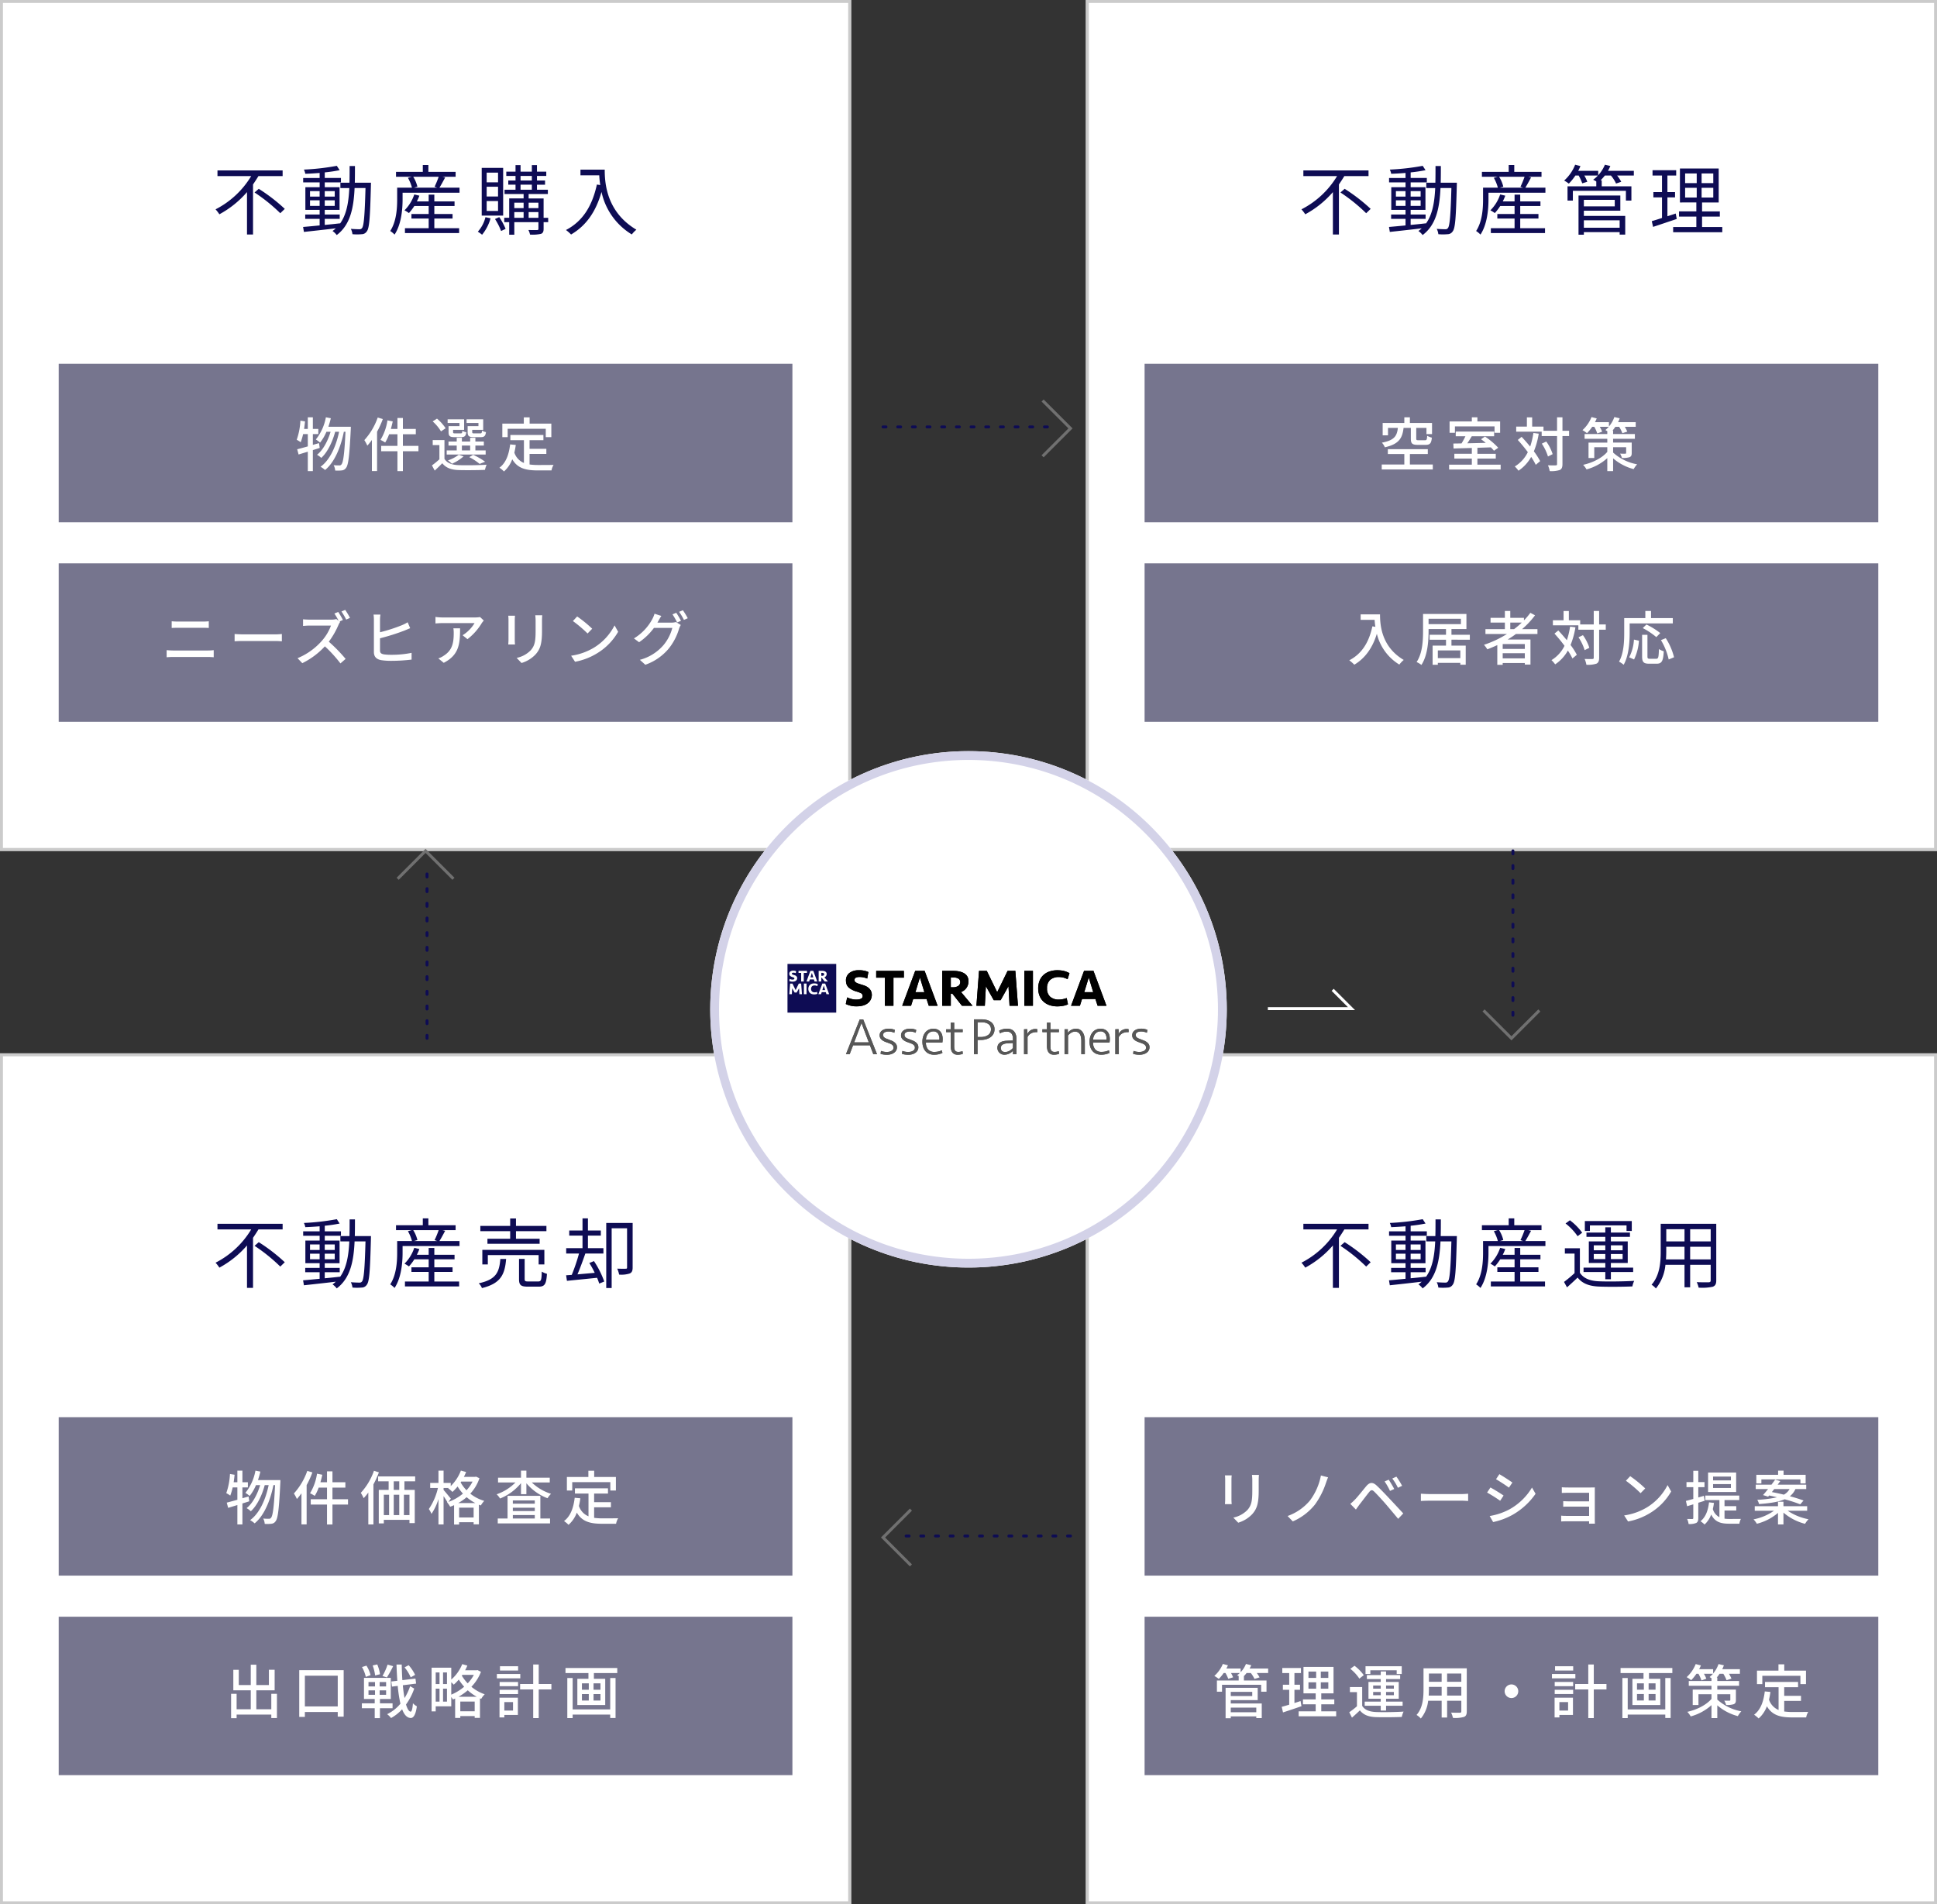 <svg xmlns="http://www.w3.org/2000/svg" width="660" height="649"><rect width="100%" height="100%" fill="#333333" stroke="none"/><defs><clipPath id="a"><path fill="none" d="M0 0h123.354v30.963H0z"/></clipPath></defs><g transform="translate(-390 -1862.373)"><path fill="#fff" d="M390 1862.373h290v290H390z"/><path d="M391 1863.373v288h288v-288H391m-1-1h290v290H390Z" fill="#cbcbcb"/><path fill="#fff" d="M760 1862.373h290v290H760z"/><path d="M761 1863.373v288h288v-288H761m-1-1h290v290H760Z" fill="#cbcbcb"/><path d="M851.699 2206.627h-29.7v-1h27.284l-5.553-5.551.707-.707Z" fill="#fff"/><path d="M486.3 1922.381v-1.924h-22.2v1.924h11.49a30.164 30.164 0 0 1-12.142 11.336 13.3 13.3 0 0 1 1.3 1.69 33.34 33.34 0 0 0 9.412-7.566v14.456h2.054v-17.056c.65-.962 1.274-1.9 1.846-2.86Zm-9.568 5.59a58.017 58.017 0 0 1 8.768 7.072l1.534-1.482a59.342 59.342 0 0 0-8.866-6.838Zm18.9 4.576v-1.9h3.276v1.9Zm0-5.044h3.276v1.87h-3.276Zm8.424 0v1.87h-3.406v-1.87Zm0 5.044h-3.406v-1.9h3.406Zm6.838-7.9c.052-1.82.052-3.744.052-5.694h-1.82c0 1.976 0 3.874-.052 5.694h-3.094v1.82h3.042c-.234 4.862-.936 9.048-3.172 12.116v-.1c-1.742.208-3.51.39-5.2.546v-2.062h5.1v-1.482h-5.1v-1.586h5.05v-7.726h-5.044v-1.638h5.512v-1.508h-5.512v-1.9a49.686 49.686 0 0 0 5.07-.754l-.962-1.482a81.236 81.236 0 0 1-11.208 1.282 5.757 5.757 0 0 1 .468 1.43c1.534-.052 3.224-.156 4.888-.286v1.716H493.3v1.508h5.616v1.632h-4.866v7.722h4.862v1.586H494v1.482h4.914v2.24c-2.132.208-4.082.39-5.642.52l.286 1.69c2.91-.312 6.942-.754 10.866-1.222a9.988 9.988 0 0 1-1.118.91 6.569 6.569 0 0 1 1.43 1.378c4.576-3.432 5.772-9.1 6.084-16.016h3.718c-.26 9.438-.572 12.87-1.17 13.624a.985.985 0 0 1-.936.416c-.494 0-1.638-.03-2.886-.13a5.238 5.238 0 0 1 .546 1.82 17.936 17.936 0 0 0 3.146 0 2.051 2.051 0 0 0 1.742-.962c.884-1.092 1.118-4.706 1.4-15.6 0-.26.026-.988.026-.988Zm27.096 12.216h6.21v-1.56h-6.21v-2.73h6.89v-1.56h-6.89v-2.314h-1.924v2.314h-4.03a14.337 14.337 0 0 0 .858-1.95l-1.742-.416a13.67 13.67 0 0 1-3.328 5.408 10.615 10.615 0 0 1 1.508.936 16.837 16.837 0 0 0 1.846-2.418h4.888v2.73h-5.876v1.56h5.876v3.276h-8.086v1.664h18.46v-1.664h-8.45Zm1.482-14.248a30.2 30.2 0 0 1-1.4 3.406l.91.312h-7.93l1.17-.338a11.136 11.136 0 0 0-1.43-3.38Zm.26 3.718c.6-.962 1.3-2.262 1.95-3.484l-.962-.234h4.524v-1.664h-9.282v-2.34h-1.9v2.34h-9.126v1.664h5.384l-1.326.364a14.3 14.3 0 0 1 1.378 3.354h-5.044v4.03c0 3.068-.26 7.514-2.366 10.738a8.428 8.428 0 0 1 1.482 1.222c2.288-3.458 2.73-8.554 2.73-11.96v-2.314h19.4v-1.716Zm19.968-1.82h-3.874v-3.3h3.874Zm0 4.836h-3.874v-3.328h3.874Zm0 4.914h-3.874v-3.38h3.874Zm1.742-14.664h-7.306v16.25h7.306Zm-6.032 16.796a11.4 11.4 0 0 1-2.6 4.94 13.081 13.081 0 0 1 1.456 1.038 15.569 15.569 0 0 0 2.886-5.59Zm3.25.624a21.655 21.655 0 0 1 2.08 4.082l1.534-.728a21.876 21.876 0 0 0-2.158-4Zm11.466-.416v-1.95h3.328v1.95Zm-4.888-1.95h3.172v1.95h-3.172Zm3.172-3.2v1.846h-3.172v-1.844Zm5.044 0v1.846h-3.328v-1.844Zm-6.084-6.134h3.848v1.716h-3.848Zm0-2.99h3.848v1.56h-3.848Zm9.412 14.274h-1.56v-6.6h-5.1v-1.508h6.552v-1.456h-3.714v-1.716h2.756v-1.43h-2.756v-1.56h3.172v-1.46h-3.172v-2.236h-1.742v2.236h-3.848v-2.236h-1.716v2.236h-3.146v1.456h3.146v1.56h-2.47v1.43h2.47v1.716h-3.744v1.456h6.5v1.508h-4.91v6.6h-1.69v1.482h1.69v4.292h1.742v-4.29h8.216v2.264c0 .338-.13.416-.442.442-.364 0-1.612 0-2.964-.026a6.209 6.209 0 0 1 .546 1.56 13.45 13.45 0 0 0 3.77-.26c.65-.286.858-.78.858-1.716v-2.262h1.56Zm11-16.406v1.924h6.4c.052.988.156 2.132.338 3.328l-1.144-.182c-1.592 7.28-4.79 12.506-10.536 15.496a12.654 12.654 0 0 1 1.742 1.534c5.174-3.042 8.45-7.774 10.374-14.508a22.437 22.437 0 0 0 10.322 14.484 9.188 9.188 0 0 1 1.56-1.614c-10.192-6.058-10.79-15.86-10.79-20.462ZM856.3 1922.381v-1.924h-22.2v1.924h11.49a30.164 30.164 0 0 1-12.142 11.336 13.3 13.3 0 0 1 1.3 1.69 33.34 33.34 0 0 0 9.412-7.566v14.456h2.054v-17.056c.65-.962 1.274-1.9 1.846-2.86Zm-9.568 5.59a58.017 58.017 0 0 1 8.768 7.072l1.534-1.482a59.342 59.342 0 0 0-8.866-6.838Zm18.9 4.576v-1.9h3.276v1.9Zm0-5.044h3.276v1.87h-3.276Zm8.424 0v1.87h-3.406v-1.87Zm0 5.044h-3.406v-1.9h3.406Zm6.838-7.9c.052-1.82.052-3.744.052-5.694h-1.82c0 1.976 0 3.874-.052 5.694h-3.094v1.82h3.042c-.234 4.862-.936 9.048-3.172 12.116v-.1c-1.742.208-3.51.39-5.2.546v-2.062h5.1v-1.482h-5.1v-1.586h5.05v-7.726h-5.044v-1.638h5.512v-1.508h-5.512v-1.9a49.686 49.686 0 0 0 5.07-.754l-.962-1.482a81.236 81.236 0 0 1-11.208 1.282 5.757 5.757 0 0 1 .468 1.43c1.534-.052 3.224-.156 4.888-.286v1.716H863.3v1.508h5.616v1.632h-4.866v7.722h4.862v1.586H864v1.482h4.914v2.24c-2.132.208-4.082.39-5.642.52l.286 1.69c2.91-.312 6.942-.754 10.866-1.222a9.988 9.988 0 0 1-1.118.91 6.569 6.569 0 0 1 1.43 1.378c4.576-3.432 5.772-9.1 6.084-16.016h3.718c-.26 9.438-.572 12.87-1.17 13.624a.985.985 0 0 1-.936.416c-.494 0-1.638-.03-2.886-.13a5.238 5.238 0 0 1 .546 1.82 17.936 17.936 0 0 0 3.146 0 2.051 2.051 0 0 0 1.742-.962c.884-1.092 1.118-4.706 1.4-15.6 0-.26.026-.988.026-.988Zm27.096 12.216h6.21v-1.56h-6.21v-2.73h6.89v-1.56h-6.89v-2.314h-1.924v2.314h-4.03a14.337 14.337 0 0 0 .858-1.95l-1.742-.416a13.67 13.67 0 0 1-3.328 5.408 10.615 10.615 0 0 1 1.508.936 16.837 16.837 0 0 0 1.846-2.418h4.888v2.73h-5.876v1.56h5.876v3.276h-8.086v1.664h18.46v-1.664h-8.45Zm1.482-14.248a30.2 30.2 0 0 1-1.4 3.406l.91.312h-7.93l1.17-.338a11.136 11.136 0 0 0-1.43-3.38Zm.26 3.718c.6-.962 1.3-2.262 1.95-3.484l-.962-.234h4.524v-1.664h-9.282v-2.34h-1.9v2.34h-9.126v1.664h5.384l-1.326.364a14.3 14.3 0 0 1 1.378 3.354h-5.044v4.03c0 3.068-.26 7.514-2.366 10.738a8.428 8.428 0 0 1 1.482 1.222c2.288-3.458 2.73-8.554 2.73-11.96v-2.314h19.4v-1.716Zm32.136 11.128v2.522h-12.194v-2.522Zm-1.668-6.968v2.21h-10.526v-2.21Zm-10.526 3.692H942.1v-5.174h-14.246v13.362h1.82v-.882h12.194v.832h1.9v-6.37h-14.094Zm17.03-13.6h-8.814a13.651 13.651 0 0 0 .806-1.638l-1.846-.442a12.2 12.2 0 0 1-2.288 3.588v-1.508h-6.812a12.941 12.941 0 0 0 .75-1.612l-1.794-.468a14.245 14.245 0 0 1-3.744 5.408 11.941 11.941 0 0 1 1.586 1.04 17.728 17.728 0 0 0 2.236-2.756h1.118a16.386 16.386 0 0 1 1.222 2.652l1.716-.52a11.8 11.8 0 0 0-1.014-2.132h4.628a10.414 10.414 0 0 1-1.612 1.43 9.438 9.438 0 0 1 1.066.6v1.638h-9.8v4.862h1.82v-3.328H944v3.328h1.872v-4.862h-10.114v-2.028h-.39a18.094 18.094 0 0 0 1.456-1.638h2.076a12.076 12.076 0 0 1 1.742 2.73l1.768-.6a12.932 12.932 0 0 0-1.4-2.132h5.69Zm14.274 14.562-2.834.936v-6.448h2.6v-1.794h-2.6v-5.642h2.99v-1.82h-8.06v1.82h3.226v5.642h-2.94v1.794h2.94v7.02c-1.326.442-2.522.806-3.484 1.092l.442 1.95c2.314-.754 5.278-1.768 8.06-2.7Zm3.2-8.762h3.952v3.3h-3.954Zm0-4.888h3.952v3.276h-3.954Zm9.592 3.276h-3.978v-3.276h3.978Zm0 4.914h-3.978v-3.3h3.978Zm-3.822 10.062v-3.562h6.058v-1.768h-6.058v-3.046h5.668v-11.57h-13.208v11.57H968v3.042h-5.9v1.768h5.9v3.566h-7.9v1.768h16.738v-1.768Z" fill="#0e0c54"/><path fill="#76758e" d="M410 1986.373h250v54H410zM780 1986.373h250v54H780zM410 2054.373h250v54H410zM780 2054.373h250v54H780z"/><path d="m498.7 2013.393-2.1.6v-3.68h1.86v-1.76h-1.86v-3.96h-1.72v3.96h-1.26c.12-.84.22-1.7.32-2.56l-1.58-.26a23.139 23.139 0 0 1-1.26 6.52 11.205 11.205 0 0 1 1.36.84 19.591 19.591 0 0 0 .82-2.78h1.6v4.2c-1.36.38-2.62.72-3.62.98l.48 1.78 3.14-.96v6.62h1.72v-7.16c.78-.24 1.56-.48 2.34-.74Zm3.2-5.58c.3-.92.6-1.9.82-2.9l-1.68-.32a16.953 16.953 0 0 1-3.42 7.56 14.139 14.139 0 0 1 1.44 1.06 15.01 15.01 0 0 0 2.16-3.68h1.42c-.92 3.08-2.56 6.24-4.62 7.84a6.713 6.713 0 0 1 1.44 1.06c2.12-1.88 3.86-5.54 4.74-8.9h1.34c-1 4.84-3.1 9.62-6.32 11.92a8.433 8.433 0 0 1 1.54 1.1c3.24-2.6 5.38-7.86 6.4-13.02h.56c-.36 7.6-.78 10.44-1.36 11.1a.767.767 0 0 1-.72.36c-.38 0-1.12 0-1.96-.08a4.4 4.4 0 0 1 .52 1.82 11.547 11.547 0 0 0 2.26-.04 1.888 1.888 0 0 0 1.46-.88c.78-.98 1.16-4.14 1.6-13.12.02-.24.02-.88.02-.88Zm16.8-3.14a22.413 22.413 0 0 1-4.56 7.7 12.409 12.409 0 0 1 1.02 1.88 20 20 0 0 0 1.56-1.94v10.6h1.76v-13.4a30.87 30.87 0 0 0 1.96-4.32Zm13.88 9.66h-5.3v-3.96h4.4v-1.82h-4.4v-3.72h-1.86v3.72h-2.24c.24-.84.46-1.7.64-2.56l-1.8-.36a17.78 17.78 0 0 1-2.38 6.66 12.289 12.289 0 0 1 1.6.9 14.266 14.266 0 0 0 1.34-2.82h2.84v3.96h-5.54v1.82h5.54v6.78h1.86v-6.78h5.3Zm20.44-6.72h-3.68v2c0 1.38.46 1.74 2.06 1.74h2.44c1.12 0 1.58-.36 1.74-1.7a4.458 4.458 0 0 1-1.34-.52c-.06.82-.16.94-.6.94h-2.02c-.62 0-.72-.06-.72-.46v-.74h3.74v-3.58h-5.66v1.24h4.04Zm-6.46 0h-3.72v2.02c0 1.36.42 1.72 2.04 1.72h2.28c1.12 0 1.56-.36 1.72-1.66a3.813 3.813 0 0 1-1.34-.5c-.06.78-.14.88-.58.88h-1.9c-.58 0-.68-.06-.68-.46v-.74h3.76v-3.58h-5.62v1.24h4.04Zm.82 6.62h2.82v1.64h-2.82Zm8.1 1.64h-3.5v-1.64h2.88v-1.38h-2.88v-1.28h-1.78v1.28h-2.82v-1.28h-1.76v1.28h-2.8v1.38h2.8v1.64h-3.42v1.42h13.28Zm-.18 3.86a24.454 24.454 0 0 0-4.08-2.36l-1.32.8a18.824 18.824 0 0 1 3.52 2.3Zm-8.98-2.38a13.119 13.119 0 0 1-3.7 1.94 9.542 9.542 0 0 1 1.36 1.14 15.45 15.45 0 0 0 3.98-2.52Zm-4.48-9.02a15.053 15.053 0 0 0-2.94-3.28l-1.48.94a14.147 14.147 0 0 1 2.84 3.4Zm-.4 4.02h-4v1.72h2.28v4.84a30.753 30.753 0 0 1-2.54 2.08l.94 1.76c.94-.86 1.78-1.68 2.58-2.5 1.22 1.54 2.96 2.22 5.48 2.32 2.36.08 6.7.04 9.06-.06a10.1 10.1 0 0 1 .56-1.76c-2.56.18-7.32.24-9.64.14-2.2-.08-3.84-.72-4.72-2.14Zm21.54-3.84h12.98v2.84h1.9v-4.6h-7.4v-2.14h-1.98v2.14h-7.32v4.6h1.82Zm7.46 8.56h5.72v-1.74h-5.72v-2.94h4.72v-1.78H563.9v1.78h4.62v7.76a5.725 5.725 0 0 1-3.26-3.52 24.458 24.458 0 0 0 .48-2.62l-1.92-.18c-.42 3.5-1.44 6.3-3.64 7.94a10.059 10.059 0 0 1 1.54 1.28 10.181 10.181 0 0 0 2.82-4.16c1.82 3.14 4.7 3.8 8.62 3.8h4.76a5.61 5.61 0 0 1 .7-1.88c-1.14.04-4.5.04-5.36.04a20.9 20.9 0 0 1-2.82-.18ZM870.72 2008.213v3.64c0 1.66.44 2.14 2.38 2.14h2.66c1.44 0 1.94-.5 2.12-2.46a6.688 6.688 0 0 1-1.6-.64c-.06 1.3-.18 1.52-.72 1.52h-2.22c-.66 0-.78-.08-.78-.58v-3.62h3.48v2.1h1.9v-3.78h-7.54v-1.94h-1.9v1.94h-7.38v4.2h1.82v-2.52h3.36c-.3 2.68-1.14 4.22-5.44 5.02a5.28 5.28 0 0 1 1 1.58c4.86-1.08 5.98-3.16 6.38-6.6Zm-.32 12.48v-3.58h6.1v-1.66h-13.62v1.66h5.62v3.58h-7.7v1.68h17.4v-1.68Zm15.34-13h13.5v2.18h1.9v-3.86h-7.74v-1.42h-1.9v1.42h-7.58v3.86h1.82Zm7.66 13.04v-2.08h6.26v-1.62h-6.26v-2.04c1.5-.06 3.06-.1 4.58-.16a12.762 12.762 0 0 1 1.06 1.16l1.46-1.02a25.562 25.562 0 0 0-4.52-3.82l-1.34.92c.52.36 1.08.8 1.62 1.24-2.16.04-4.32.1-6.3.14.52-.74 1.04-1.6 1.52-2.4h7.62v-1.6h-13.08v1.6h3.3a25.954 25.954 0 0 1-1.32 2.44c-1.02.02-1.98.04-2.8.04l.08 1.7c1.7-.06 3.88-.12 6.22-.18v1.98h-5.96v1.62h5.96v2.08h-7.74v1.66h17.56v-1.66Zm19.08-10.8a26.773 26.773 0 0 1-1.1 4.64c-.96-1.16-1.96-2.32-2.92-3.32l-1.3 1.06a51.975 51.975 0 0 1 3.42 4.16 11.639 11.639 0 0 1-4.44 4.88 10.309 10.309 0 0 1 1.26 1.44 13.528 13.528 0 0 0 4.32-4.7 20.2 20.2 0 0 1 1.56 2.7l1.5-1.26a24.448 24.448 0 0 0-2.14-3.34 27.115 27.115 0 0 0 1.66-6.02Zm12.16-.74h-2.26v-4.6h-1.84v4.6h-4.62v-1.42h-3.86v-3.16h-1.8v3.16h-3.64v1.72h8.68v1.5h5.24v9.54c0 .34-.14.44-.48.44-.34.02-1.42.02-2.62-.02a8.6 8.6 0 0 1 .6 1.98 9.445 9.445 0 0 0 3.44-.38c.64-.34.9-.88.9-2.02v-9.54h2.26Zm-5.6 7.96a15.038 15.038 0 0 0-2.18-4.3l-1.52.72a16.651 16.651 0 0 1 2.1 4.38Zm20.6-2.36h4.44v1.94c0 .2-.08.26-.32.26-.2.02-1 .02-1.74-.02a7.518 7.518 0 0 1 .64 1.48 7.6 7.6 0 0 0 2.56-.26c.58-.24.76-.62.76-1.46v-3.52h-6.34v-1.3h7.42v-1.62h-7.42v-1.18h-.2a12.561 12.561 0 0 0 .96-1.28h1.3a12.37 12.37 0 0 1 1.1 2.18l1.66-.54a10.684 10.684 0 0 0-.84-1.64h3.72v-1.58h-6.02a8.428 8.428 0 0 0 .56-1.32l-1.82-.42a10.13 10.13 0 0 1-1.84 3.22v-1.48h-4.76c.22-.42.42-.84.6-1.28l-1.78-.46a12.045 12.045 0 0 1-3.08 4.46 9.435 9.435 0 0 1 1.54 1.04 15.781 15.781 0 0 0 1.78-2.18h.7a11.935 11.935 0 0 1 1.02 2.26l1.66-.6a9.689 9.689 0 0 0-.82-1.66h3.08a11.626 11.626 0 0 1-1.14 1.1c.16.1.4.26.64.4v.96h-7.74v1.62h7.74v1.3h-6.4v5.26h1.96v-3.68h4.44v1.58c-1.74 2.06-4.96 3.7-8.24 4.42a7.9 7.9 0 0 1 1.16 1.56 17.43 17.43 0 0 0 7.08-3.84v4.42h1.98v-4.36a17.353 17.353 0 0 0 7 3.68 9.468 9.468 0 0 1 1.18-1.64 16.515 16.515 0 0 1-8.18-4ZM448.5 2074.113v2.28c.64-.04 1.42-.06 2.14-.06h8.42c.68 0 1.52.02 2.08.06v-2.28a20.393 20.393 0 0 1-2.08.1h-8.44c-.66 0-1.46-.04-2.12-.1Zm-1.72 9.84v2.42c.72-.06 1.54-.1 2.28-.1h11.76c.56 0 1.34.04 2 .1v-2.42a16.772 16.772 0 0 1-2 .12h-11.76c-.74 0-1.54-.06-2.28-.12Zm23.16-5.5v2.48c.68-.06 1.88-.1 2.98-.1h10.88c.88 0 1.8.08 2.24.1v-2.48c-.5.04-1.28.12-2.24.12h-10.88c-1.08 0-2.32-.08-2.98-.12Zm35.3-7.52-1.3.54a22.979 22.979 0 0 1 1.44 2.48l-.78-.6a6.067 6.067 0 0 1-1.74.2h-7.42c-.62 0-1.78-.06-2.18-.12v2.26c.32-.02 1.4-.12 2.18-.12h7.34a16.455 16.455 0 0 1-3.18 5.28 22.432 22.432 0 0 1-8.22 5.84l1.62 1.7a26.191 26.191 0 0 0 7.7-5.74 46.13 46.13 0 0 1 5.3 5.82l1.76-1.54a53.16 53.16 0 0 0-5.72-5.86 27.892 27.892 0 0 0 3.28-5.7 6.033 6.033 0 0 1 .58-1.04l-.2-.16 1.14-.5a27.773 27.773 0 0 0-1.6-2.74Zm2.38-.7-1.28.54a22.181 22.181 0 0 1 1.62 2.76l1.3-.58a26.551 26.551 0 0 0-1.64-2.72Zm12 1.6h-2.34a12.63 12.63 0 0 1 .12 1.82v10.94c0 1.68.94 2.5 2.56 2.78a21.409 21.409 0 0 0 3.26.22 58.122 58.122 0 0 0 7.02-.42v-2.3a33.4 33.4 0 0 1-6.9.66 17.616 17.616 0 0 1-2.5-.14c-.94-.18-1.36-.44-1.36-1.38v-4.1a74.668 74.668 0 0 0 8.2-2.58c.62-.24 1.42-.6 2.08-.86l-.86-2.02a13.97 13.97 0 0 1-1.96 1 55.426 55.426 0 0 1-7.46 2.4v-4.2a13.422 13.422 0 0 1 .14-1.82Zm35.22 2.02-1.26-1.18a10.291 10.291 0 0 1-1.66.14h-11.18a17.923 17.923 0 0 1-2.36-.18v2.22c.86-.06 1.56-.12 2.36-.12h10.96a12.244 12.244 0 0 1-4.08 4.14l1.66 1.34a19.806 19.806 0 0 0 4.9-5.52c.16-.24.48-.62.66-.84Zm-8.08 2.66h-2.28a8.885 8.885 0 0 1 .12 1.6c0 3.32-.46 5.84-3.32 7.68a7.593 7.593 0 0 1-1.92.98l1.84 1.5c5.26-2.7 5.56-6.54 5.56-11.76Zm28-4.46h-2.38a15.464 15.464 0 0 1 .12 1.84v3.44c0 3.5-.26 5.06-1.66 6.66a9.329 9.329 0 0 1-4.8 2.6l1.66 1.74a10.923 10.923 0 0 0 4.78-2.92c1.48-1.68 2.2-3.38 2.2-7.96v-3.56c0-.72.04-1.32.08-1.84Zm-9.28.16h-2.3a12.918 12.918 0 0 1 .08 1.48v6.7c0 .58-.06 1.28-.08 1.62h2.3c-.04-.4-.08-1.1-.08-1.62v-6.7c0-.56.04-1.06.08-1.48Zm21.18.26-1.46 1.56a43.38 43.38 0 0 1 5 4.24l1.58-1.62a41.968 41.968 0 0 0-5.12-4.18Zm-2.06 13.38 1.34 2.06a22.051 22.051 0 0 0 7.66-2.98 20.449 20.449 0 0 0 7.02-7.24l-1.22-2.18a19.042 19.042 0 0 1-6.94 7.54 20.781 20.781 0 0 1-7.86 2.8Zm35.82-14.64-1.28.54a23.872 23.872 0 0 1 1.58 2.76l1.32-.56a28.983 28.983 0 0 0-1.62-2.74Zm2.26-.86-1.28.54a20.073 20.073 0 0 1 1.64 2.76l1.3-.58a23.642 23.642 0 0 0-1.66-2.72Zm-7.34 1.94-2.32-.76a9.37 9.37 0 0 1-.74 1.8 17.106 17.106 0 0 1-6.28 6.62l1.76 1.3a20.721 20.721 0 0 0 5.06-4.88h6.26a15.018 15.018 0 0 1-3.04 5.9 16.007 16.007 0 0 1-8.02 4.98l1.86 1.68a18.182 18.182 0 0 0 8-5.54 19.794 19.794 0 0 0 3.52-6.8 6.845 6.845 0 0 1 .56-1.22l-1.64-1a5.34 5.34 0 0 1-1.5.2H614c.12-.18.2-.34.3-.52.22-.4.64-1.16 1.04-1.76ZM853.62 2071.753v1.88h4.76a22.1 22.1 0 0 0 .26 2.38l-1.02-.18c-1.16 5.42-3.58 9.36-7.88 11.58a14.225 14.225 0 0 1 1.72 1.5c3.7-2.22 6.2-5.72 7.68-10.54a16.969 16.969 0 0 0 7.66 10.5 9.4 9.4 0 0 1 1.5-1.58c-7.62-4.5-8.08-11.92-8.08-15.54Zm33.96 14.92h-7.66v-2.62h7.66Zm-10.82-13.42h11.02v1.84h-11.02Zm14.06 7.14v-1.68h-6.26v-1.96h5.1v-5.14h-14.78v5.78c0 3.18-.16 7.56-2.2 10.62a7.127 7.127 0 0 1 1.64.98c2.14-3.24 2.44-8.18 2.44-11.6v-.64h5.94v1.96h-5.58v1.68h5.58v2.02h-4.56v6.52h1.78v-.64h7.66v.62h1.84v-6.5h-4.86v-2.02Zm13.78-3.6v-2.24h3.92a28.562 28.562 0 0 1-2.62 2.24Zm4.96 6.74h-7.54v-1.66h7.54Zm-7.54 3.22v-1.76h7.54v1.76Zm11.84-8.3v-1.66h-5.24a28.925 28.925 0 0 0 4.42-4.72l-1.6-.84a21.906 21.906 0 0 1-2.18 2.58v-.88h-4.66v-2.34h-1.84v2.34h-4.88v1.62h4.88v2.24h-6.62v1.66h7.32a35.893 35.893 0 0 1-7.82 3.68 10.2 10.2 0 0 1 1.14 1.54 55.8 55.8 0 0 0 3.4-1.44v6.72h1.84v-.62h7.54v.54h1.92v-8.54h-7.76c.96-.6 1.9-1.2 2.8-1.88Zm11.12-2.52a26.773 26.773 0 0 1-1.1 4.64c-.96-1.16-1.96-2.32-2.92-3.32l-1.3 1.06a51.975 51.975 0 0 1 3.42 4.16 11.639 11.639 0 0 1-4.44 4.88 10.309 10.309 0 0 1 1.26 1.44 13.528 13.528 0 0 0 4.32-4.7 20.2 20.2 0 0 1 1.56 2.7l1.5-1.26a24.448 24.448 0 0 0-2.14-3.34 27.115 27.115 0 0 0 1.66-6.02Zm12.16-.74h-2.26v-4.6h-1.84v4.6h-4.62v-1.42h-3.86v-3.16h-1.8v3.16h-3.64v1.72h8.68v1.5h5.24v9.54c0 .34-.14.44-.48.44-.34.02-1.42.02-2.62-.02a8.6 8.6 0 0 1 .6 1.98 9.445 9.445 0 0 0 3.44-.38c.64-.34.9-.88.9-2.02v-9.54h2.26Zm-5.6 7.96a15.038 15.038 0 0 0-2.18-4.3l-1.52.72a16.651 16.651 0 0 1 2.1 4.38Zm13.74-8.32h14.7v-1.8h-7.42v-2.44h-1.94v2.44h-7.2v5.08c0 2.86-.14 6.92-1.76 9.76a9.479 9.479 0 0 1 1.58 1.06c1.74-3.06 2.04-7.7 2.04-10.82Zm10.42 3.3a24.891 24.891 0 0 0-4.7-2.92l-1.26 1.22a24.661 24.661 0 0 1 4.62 3.08Zm-8.92 9a17.316 17.316 0 0 0 1.66-6.4l-1.7-.38a15.112 15.112 0 0 1-1.62 6.04Zm5.38-.24c-.68 0-.82-.12-.82-.82v-7.34h-1.82v7.34c0 1.9.48 2.5 2.36 2.5h2.6c1.76 0 2.24-.92 2.42-4.24a5.852 5.852 0 0 1-1.64-.76c-.1 2.82-.2 3.32-.92 3.32Zm3.78-6.36a22.05 22.05 0 0 1 2.64 6.6l1.82-.76a21.375 21.375 0 0 0-2.82-6.5ZM760 2221.373h290v290H760z" fill="#fff"/><path d="M761 2222.373v288h288v-288H761m-1-1h290v290H760Z" fill="#cbcbcb"/><path d="M856.3 2281.381v-1.924h-22.2v1.924h11.49a30.164 30.164 0 0 1-12.142 11.336 13.3 13.3 0 0 1 1.3 1.69 33.34 33.34 0 0 0 9.412-7.566v14.456h2.054v-17.056c.65-.962 1.274-1.9 1.846-2.86Zm-9.568 5.59a58.017 58.017 0 0 1 8.768 7.072l1.534-1.482a59.342 59.342 0 0 0-8.866-6.838Zm18.9 4.576v-1.9h3.276v1.9Zm0-5.044h3.276v1.87h-3.276Zm8.424 0v1.87h-3.406v-1.87Zm0 5.044h-3.406v-1.9h3.406Zm6.838-7.9c.052-1.82.052-3.744.052-5.694h-1.82c0 1.976 0 3.874-.052 5.694h-3.094v1.82h3.042c-.234 4.862-.936 9.048-3.172 12.116v-.1c-1.742.208-3.51.39-5.2.546v-2.062h5.1v-1.482h-5.1v-1.586h5.05v-7.726h-5.044v-1.638h5.512v-1.508h-5.512v-1.9a49.686 49.686 0 0 0 5.07-.754l-.962-1.482a81.236 81.236 0 0 1-11.208 1.282 5.757 5.757 0 0 1 .468 1.43c1.534-.052 3.224-.156 4.888-.286v1.716H863.3v1.508h5.616v1.632h-4.866v7.722h4.862v1.586H864v1.482h4.914v2.24c-2.132.208-4.082.39-5.642.52l.286 1.69c2.91-.312 6.942-.754 10.866-1.222a9.988 9.988 0 0 1-1.118.91 6.569 6.569 0 0 1 1.43 1.378c4.576-3.432 5.772-9.1 6.084-16.016h3.718c-.26 9.438-.572 12.87-1.17 13.624a.985.985 0 0 1-.936.416c-.494 0-1.638-.03-2.886-.13a5.238 5.238 0 0 1 .546 1.82 17.936 17.936 0 0 0 3.146 0 2.051 2.051 0 0 0 1.742-.962c.884-1.092 1.118-4.706 1.4-15.6 0-.26.026-.988.026-.988Zm27.096 12.216h6.21v-1.56h-6.21v-2.73h6.89v-1.56h-6.89v-2.314h-1.924v2.314h-4.03a14.337 14.337 0 0 0 .858-1.95l-1.742-.416a13.67 13.67 0 0 1-3.328 5.408 10.615 10.615 0 0 1 1.508.936 16.837 16.837 0 0 0 1.846-2.418h4.888v2.73h-5.876v1.56h5.876v3.276h-8.086v1.664h18.46v-1.664h-8.45Zm1.482-14.248a30.2 30.2 0 0 1-1.4 3.406l.91.312h-7.93l1.17-.338a11.136 11.136 0 0 0-1.43-3.38Zm.26 3.718c.6-.962 1.3-2.262 1.95-3.484l-.962-.234h4.524v-1.664h-9.282v-2.34h-1.9v2.34h-9.126v1.664h5.384l-1.326.364a14.3 14.3 0 0 1 1.378 3.354h-5.044v4.03c0 3.068-.26 7.514-2.366 10.738a8.428 8.428 0 0 1 1.482 1.222c2.288-3.458 2.73-8.554 2.73-11.96v-2.314h19.4v-1.716Zm22-5.33h12.48v1.9H946v-3.38h-15.988v3.38h1.716Zm1.322 11.492v-1.742h3.926v1.742Zm0-4.706h3.926v1.69h-3.926Zm9.828 0v1.69h-4v-1.69Zm0 4.706h-4v-1.742h4Zm-5.9 6.864h1.9v-2.47h7.588v-1.482h-7.592v-1.586h5.746v-7.358h-5.746v-1.56h6.5v-1.456h-6.5v-1.794h-1.9v1.794h-6.42v1.456h6.422v1.56h-5.616v7.358h5.616v1.586h-7.41v1.482h7.41Zm-7.882-15.86a19.438 19.438 0 0 0-4.186-4.238l-1.48 1.092a19.208 19.208 0 0 1 4.108 4.342Zm-.78 5.3h-5.12v1.82h3.3v6.656a42.8 42.8 0 0 1-3.586 2.998l1.014 1.846a94.554 94.554 0 0 0 3.614-3.332c1.612 2.028 3.952 2.938 7.358 3.068 2.912.13 8.4.078 11.31-.052a7.078 7.078 0 0 1 .624-1.9c-3.12.208-9.1.286-11.96.156-3.042-.1-5.33-.988-6.552-2.912Zm37.57 3.8v-4.316h6.994v4.316Zm-8.242 0c.078-.962.1-1.924.1-2.782v-1.534h6.214v4.316Zm6.318-10.3v4.16h-6.212v-4.16Zm8.918 4.16h-6.992v-4.16h6.994Zm1.9-6.006h-18.928v9.36c0 3.614-.26 8.19-3.12 11.414a6.308 6.308 0 0 1 1.482 1.274 14.928 14.928 0 0 0 3.25-8.06h6.5v7.67h1.924v-7.67h6.994v5.282c0 .494-.182.65-.7.676-.468 0-2.236.026-4.056-.052a7.642 7.642 0 0 1 .65 1.872 16.966 16.966 0 0 0 4.836-.312c.832-.338 1.17-.91 1.17-2.158Z" fill="#0e0c54"/><path fill="#76758e" d="M780 2345.373h250v54H780zM780 2413.373h250v54H780z"/><path d="M818.96 2365.053h-2.38a15.465 15.465 0 0 1 .12 1.84v3.44c0 3.5-.26 5.06-1.66 6.66a9.329 9.329 0 0 1-4.8 2.6l1.66 1.74a10.923 10.923 0 0 0 4.78-2.92c1.48-1.68 2.2-3.38 2.2-7.96v-3.56c0-.72.04-1.32.08-1.84Zm-9.28.16h-2.3a12.919 12.919 0 0 1 .08 1.48v6.7c0 .58-.06 1.28-.08 1.62h2.3c-.04-.4-.08-1.1-.08-1.62v-6.7c0-.56.04-1.06.08-1.48Zm32.84.66-2.44-.64a20.591 20.591 0 0 1-3.76 8.56 17.624 17.624 0 0 1-7.6 5.26l1.78 1.84a19.693 19.693 0 0 0 7.56-5.76 27.105 27.105 0 0 0 3.72-7.3c.2-.56.46-1.34.74-1.96Zm20.66.8-1.4.6a21.775 21.775 0 0 1 1.84 3.22l1.44-.64c-.46-.92-1.36-2.4-1.88-3.18Zm2.62-1.04-1.4.64a18.2 18.2 0 0 1 1.92 3.16l1.42-.68a27.622 27.622 0 0 0-1.94-3.12Zm-15.7 9.28 1.9 1.94c.32-.46.78-1.1 1.2-1.68.88-1.1 2.44-3.2 3.32-4.28.62-.78 1.02-.84 1.74-.14.8.78 2.62 2.74 3.78 4.08 1.24 1.44 2.96 3.5 4.36 5.18l1.74-1.84c-1.54-1.66-3.56-3.84-4.92-5.28-1.18-1.26-2.82-2.98-4.08-4.16-1.44-1.38-2.5-1.16-3.62.16-1.3 1.56-2.96 3.68-3.9 4.62a19.355 19.355 0 0 1-1.52 1.4Zm24.04-3.46v2.48c.68-.06 1.88-.1 2.98-.1H888c.88 0 1.8.08 2.24.1v-2.48c-.5.04-1.28.12-2.24.12h-10.88c-1.08 0-2.32-.08-2.98-.12Zm26.74-6.66-1.14 1.72c1.24.7 3.38 2.12 4.4 2.86l1.18-1.72c-.94-.68-3.2-2.16-4.44-2.86Zm-3.3 14.26 1.18 2.06a23.433 23.433 0 0 0 6.64-2.48 23.809 23.809 0 0 0 7.82-7.16l-1.22-2.12a20.571 20.571 0 0 1-7.66 7.42 21.963 21.963 0 0 1-6.76 2.28Zm.26-9.72-1.14 1.72a50.054 50.054 0 0 1 4.46 2.8l1.16-1.78c-.94-.66-3.22-2.08-4.48-2.74Zm24.32-.08v1.94c.42-.02 1.62-.06 2.24-.06h7.06v2.92h-6.86c-.7 0-1.5-.04-1.96-.06v1.9c.44-.04 1.26-.04 1.98-.04h6.84v3.16h-7.84a16.111 16.111 0 0 1-1.68-.08v1.98c.34-.02 1.08-.06 1.68-.06h7.84c0 .32 0 .62-.02.8h2c-.02-.32-.04-.88-.04-1.2v-9.98c0-.4 0-.92.02-1.16-.28 0-.9.02-1.36.02h-7.66c-.62 0-1.78-.02-2.24-.08Zm23.3-3.78-1.46 1.56a43.38 43.38 0 0 1 5 4.24l1.58-1.62a41.968 41.968 0 0 0-5.12-4.18Zm-2.06 13.38 1.34 2.06a22.051 22.051 0 0 0 7.66-2.98 20.449 20.449 0 0 0 7.02-7.24l-1.22-2.18a19.042 19.042 0 0 1-6.94 7.54 20.781 20.781 0 0 1-7.86 2.8Zm36.38-11.94h-6.08v-1.3h6.08Zm0 2.58h-6.08v-1.32h6.08Zm1.78-5.26H972v6.64h9.56Zm-10.72 9.62-.26-1.68-1.92.56v-3.52h2.12v-1.72h-2.12v-3.86h-1.7v3.86h-2.32v1.72h2.32v4.02c-.94.26-1.82.5-2.52.68l.42 1.8 2.1-.64v4.64c0 .28-.1.36-.34.36-.22 0-.96 0-1.76-.02a5.937 5.937 0 0 1 .5 1.72 5.667 5.667 0 0 0 2.6-.36c.52-.28.7-.78.7-1.7v-5.18Zm6.76 3.32h4v-1.48h-4v-2.08h5.02v-1.52h-11.56v1.52h4.8v5.84a4.529 4.529 0 0 1-2.24-2.76 20.716 20.716 0 0 0 .38-2.1l-1.68-.2c-.32 2.82-1.18 5.06-2.9 6.44a8.634 8.634 0 0 1 1.38 1.12 8.68 8.68 0 0 0 2.26-3.42c1.3 2.64 3.38 3.14 6.16 3.14h3.44a5.814 5.814 0 0 1 .52-1.64c-.76.02-3.34.02-3.9.02a11.493 11.493 0 0 1-1.68-.1Zm12.56-10.6h13.3v1.38h1.78v-2.94h-7.52v-1.42h-1.86v1.42h-7.42v2.94h1.72Zm9.6 3.3a4.8 4.8 0 0 1-1.94 1.9c-1.4-.34-2.8-.64-4.08-.88.26-.34.54-.68.8-1.02Zm-7.3 2.58.34-.4c.86.18 1.76.38 2.68.62a38.935 38.935 0 0 1-6.72.86 5 5 0 0 1 .6 1.44c4.02-.28 6.78-.78 8.72-1.62a48.139 48.139 0 0 1 5.32 1.72l1.12-1.3c-1.22-.46-2.86-.98-4.66-1.46a6.426 6.426 0 0 0 1.9-2.44h3.68v-1.5h-9.74c.32-.42.62-.82.9-1.22l-1.74-.5c-.38.54-.82 1.12-1.26 1.72h-5.36v1.5h4.2c-.62.76-1.2 1.48-1.72 2.04Zm13.3 4.8v-1.54h-8.08v-1.54h-1.86v1.54h-7.92v1.54h6.56a17.932 17.932 0 0 1-6.98 2.94 8.033 8.033 0 0 1 1.14 1.5 17.767 17.767 0 0 0 7.2-3.7v3.94h1.86v-4.04a18.247 18.247 0 0 0 7.36 3.82 8.2 8.2 0 0 1 1.18-1.56 18.9 18.9 0 0 1-7.1-2.9ZM818.06 2444.353v1.58h-8.7v-1.58Zm-1.38-5.36v1.42h-7.32v-1.42Zm-7.32 2.8h9.18v-4.18H807.6v10.36h1.76v-.62h8.7v.58h1.86v-4.98h-10.56Zm12.74-10.76h-6.32a11.7 11.7 0 0 0 .56-1.12l-1.8-.44a8.858 8.858 0 0 1-1.82 2.82v-1.26h-4.86c.2-.36.38-.74.54-1.1l-1.74-.46a11 11 0 0 1-2.9 4.08 11.848 11.848 0 0 1 1.52 1.02 12.441 12.441 0 0 0 1.66-2.02h.62a12.249 12.249 0 0 1 .94 1.98l1.66-.5a10.856 10.856 0 0 0-.72-1.48h3.02a8.447 8.447 0 0 1-.94.78c.18.08.4.2.64.32h-.1v1.46h-7.42v3.82h1.74v-2.36h13.34v2.36h1.82v-3.82h-7.7v-1.46h-.04a10.223 10.223 0 0 0 .96-1.1h1.42a9.529 9.529 0 0 1 1.26 2.02l1.74-.52a9.719 9.719 0 0 0-.96-1.5h3.88Zm11.04 11.08c-.68.24-1.4.46-2.08.68v-4.52h1.9v-1.72h-1.9v-3.98h2.22v-1.72h-6.36v1.72h2.36v3.98h-2.16v1.72h2.16v5.08c-.96.3-1.84.54-2.56.74l.44 1.9c1.8-.58 4.12-1.36 6.3-2.12Zm2.7-6.38h2.62v2.18h-2.62Zm0-3.66h2.62v2.16h-2.62Zm6.76 2.16h-2.56v-2.16h2.56Zm0 3.68h-2.56v-2.18h2.56Zm-2.4 7.7v-2.38h4.44v-1.68h-4.44v-2.06h4.18v-9h-10.24v9h4.16v2.06h-4.34v1.68h4.34v2.38h-5.8v1.7h12.78v-1.7Zm16.72-13.98h8.98v1.26h1.72v-2.64h-12.34v2.64h1.64Zm.96 8.5v-1.12h2.58v1.12Zm0-3.32h2.58v1.08h-2.58Zm7.06 0v1.08h-2.66v-1.08Zm0 3.32h-2.66v-1.12h2.66Zm-4.48 5.22h1.82v-1.64h5.64v-1.4h-5.64v-.98h4.32v-5.72h-4.32v-1h4.8v-1.34h-4.8v-1.24h-1.82v1.24h-4.72v1.34h4.72v1h-4.18v5.72h4.18v.98H855v1.4h5.46Zm-5.78-12.06a14.867 14.867 0 0 0-3.16-3.2l-1.42 1.04a14.281 14.281 0 0 1 3.08 3.34Zm-.54 4.06h-4.18v1.72h2.4v4.82a27.578 27.578 0 0 1-2.62 2.04l.92 1.84c.98-.86 1.86-1.66 2.7-2.48 1.22 1.54 2.94 2.2 5.42 2.3 2.32.08 6.56.04 8.86-.06a8.1 8.1 0 0 1 .6-1.82c-2.54.18-7.18.24-9.44.14-2.22-.1-3.8-.72-4.66-2.1Zm28.94 2.9v-2.96h4.84v2.96Zm-6.28 0c.06-.74.08-1.48.08-2.16v-.8h4.34v2.96Zm4.42-7.52v2.82h-4.34v-2.82Zm6.7 2.82h-4.84v-2.82h4.84Zm1.86-4.6h-14.74v7.12c0 2.82-.2 6.36-2.38 8.78a6.156 6.156 0 0 1 1.46 1.22 11.472 11.472 0 0 0 2.5-6.06h4.6v5.72h1.86v-5.72h4.84v3.58c0 .38-.14.5-.5.5-.38 0-1.7.02-2.98-.04a7.685 7.685 0 0 1 .62 1.8 10.948 10.948 0 0 0 3.74-.32c.72-.28.98-.84.98-1.92Zm15.22 5.5a2.322 2.322 0 0 0-2.32 2.32 2.322 2.322 0 0 0 2.32 2.32 2.322 2.322 0 0 0 2.32-2.32 2.322 2.322 0 0 0-2.32-2.32Zm21.04-6.2h-6.18v1.46h6.18Zm.74 2.64h-7.98v1.48h7.98Zm-2.48 9.58v2.88h-2.96v-2.88Zm1.66-1.5h-6.26v6.72h1.64v-.84h4.62Zm-6.22-1.24h6.28v-1.46h-6.28Zm0-2.68h6.28v-1.44h-6.28Zm17.64-.74h-4.32v-6.66h-1.88v6.66h-4.46v1.84h4.46v9.78h1.88v-9.78h4.32Zm20.04 8.66h-12.8v-10.7h-1.82v13.66h1.82v-1.2h12.8v1.16h1.82v-13.62h-1.82Zm-3.32-6.72h-2.36v-2.18h2.36Zm0 3.68h-2.36v-2.2h2.36Zm-6.32-2.2h2.34v2.2h-2.34Zm0-3.66h2.34v2.18h-2.34Zm-5.6-5.22v1.72H950v1.96h-3.78v8.94h9.5v-8.94h-3.86v-1.96h7.96v-1.72Zm32.96 8.94h4.44v1.94c0 .2-.08.26-.32.26-.2.02-1 .02-1.74-.02a7.519 7.519 0 0 1 .64 1.48 7.6 7.6 0 0 0 2.56-.26c.58-.24.76-.62.76-1.46v-3.52h-6.34v-1.3h7.42v-1.62h-7.42v-1.18h-.2a12.561 12.561 0 0 0 .96-1.28h1.3a12.369 12.369 0 0 1 1.1 2.18l1.66-.54a10.684 10.684 0 0 0-.84-1.64h3.72v-1.58h-6.02a8.428 8.428 0 0 0 .56-1.32l-1.82-.42a10.13 10.13 0 0 1-1.84 3.22v-1.48h-4.76c.22-.42.42-.84.6-1.28l-1.78-.46a12.045 12.045 0 0 1-3.08 4.46 9.435 9.435 0 0 1 1.54 1.04 15.781 15.781 0 0 0 1.78-2.18h.7a11.935 11.935 0 0 1 1.02 2.26l1.66-.6a9.69 9.69 0 0 0-.82-1.66h3.08a11.626 11.626 0 0 1-1.14 1.1c.16.1.4.26.64.4v.96h-7.74v1.62h7.74v1.3h-6.4v5.26h1.96v-3.68h4.44v1.58c-1.74 2.06-4.96 3.7-8.24 4.42a7.9 7.9 0 0 1 1.16 1.56 17.43 17.43 0 0 0 7.08-3.84v4.42h1.98v-4.36a17.353 17.353 0 0 0 7 3.68 9.468 9.468 0 0 1 1.18-1.64 16.515 16.515 0 0 1-8.18-4Zm15.34-6.28h12.98v2.84h1.9v-4.6h-7.4v-2.14h-1.98v2.14h-7.32v4.6h1.82Zm7.46 8.56h5.72v-1.74h-5.72v-2.94h4.72v-1.78H991.4v1.78h4.62v7.76a5.725 5.725 0 0 1-3.26-3.52 24.458 24.458 0 0 0 .48-2.62l-1.92-.18c-.42 3.5-1.44 6.3-3.64 7.94a10.059 10.059 0 0 1 1.54 1.28 10.181 10.181 0 0 0 2.82-4.16c1.82 3.14 4.7 3.8 8.62 3.8h4.76a5.61 5.61 0 0 1 .7-1.88c-1.14.04-4.5.04-5.36.04a20.9 20.9 0 0 1-2.82-.18ZM390 2221.373h290v290H390z" fill="#fff"/><path d="M391 2222.373v288h288v-288H391m-1-1h290v290H390Z" fill="#cbcbcb"/><path d="M486.3 2281.381v-1.924h-22.2v1.924h11.49a30.164 30.164 0 0 1-12.142 11.336 13.3 13.3 0 0 1 1.3 1.69 33.34 33.34 0 0 0 9.412-7.566v14.456h2.054v-17.056c.65-.962 1.274-1.9 1.846-2.86Zm-9.568 5.59a58.017 58.017 0 0 1 8.768 7.072l1.534-1.482a59.342 59.342 0 0 0-8.866-6.838Zm18.9 4.576v-1.9h3.276v1.9Zm0-5.044h3.276v1.87h-3.276Zm8.424 0v1.87h-3.406v-1.87Zm0 5.044h-3.406v-1.9h3.406Zm6.838-7.9c.052-1.82.052-3.744.052-5.694h-1.82c0 1.976 0 3.874-.052 5.694h-3.094v1.82h3.042c-.234 4.862-.936 9.048-3.172 12.116v-.1c-1.742.208-3.51.39-5.2.546v-2.062h5.1v-1.482h-5.1v-1.586h5.05v-7.726h-5.044v-1.638h5.512v-1.508h-5.512v-1.9a49.686 49.686 0 0 0 5.07-.754l-.962-1.482a81.236 81.236 0 0 1-11.208 1.282 5.757 5.757 0 0 1 .468 1.43c1.534-.052 3.224-.156 4.888-.286v1.716H493.3v1.508h5.616v1.632h-4.866v7.722h4.862v1.586H494v1.482h4.914v2.24c-2.132.208-4.082.39-5.642.52l.286 1.69c2.91-.312 6.942-.754 10.866-1.222a9.988 9.988 0 0 1-1.118.91 6.569 6.569 0 0 1 1.43 1.378c4.576-3.432 5.772-9.1 6.084-16.016h3.718c-.26 9.438-.572 12.87-1.17 13.624a.985.985 0 0 1-.936.416c-.494 0-1.638-.03-2.886-.13a5.238 5.238 0 0 1 .546 1.82 17.936 17.936 0 0 0 3.146 0 2.051 2.051 0 0 0 1.742-.962c.884-1.092 1.118-4.706 1.4-15.6 0-.26.026-.988.026-.988Zm27.096 12.216h6.21v-1.56h-6.21v-2.73h6.89v-1.56h-6.89v-2.314h-1.924v2.314h-4.03a14.337 14.337 0 0 0 .858-1.95l-1.742-.416a13.67 13.67 0 0 1-3.328 5.408 10.615 10.615 0 0 1 1.508.936 16.837 16.837 0 0 0 1.846-2.418h4.888v2.73h-5.876v1.56h5.876v3.276h-8.086v1.664h18.46v-1.664h-8.45Zm1.482-14.248a30.2 30.2 0 0 1-1.4 3.406l.91.312h-7.93l1.17-.338a11.136 11.136 0 0 0-1.43-3.38Zm.26 3.718c.6-.962 1.3-2.262 1.95-3.484l-.962-.234h4.524v-1.664h-9.282v-2.34h-1.9v2.34h-9.126v1.664h5.384l-1.326.364a14.3 14.3 0 0 1 1.378 3.354h-5.044v4.03c0 3.068-.26 7.514-2.366 10.738a8.428 8.428 0 0 1 1.482 1.222c2.288-3.458 2.73-8.554 2.73-11.96v-2.314h19.4v-1.716Zm24.1-.78h-7.746v1.72h17.784v-1.72h-8.06v-2.574h10.374v-1.794H565.81v-2.548h-1.976v2.548h-10.166v1.794h10.166Zm11.65 8.762v-4.966h-21.138v4.966h1.872v-3.2h17.316v3.2Zm-15-1.872c-.364 4.5-1.4 7.02-7.358 8.294a4.763 4.763 0 0 1 1.09 1.636c6.448-1.586 7.8-4.654 8.242-9.932Zm9.488 7.67c-1.014 0-1.2-.13-1.2-.832v-6.864h-1.92v6.89c0 2 .6 2.574 2.938 2.574h3.8c2.028 0 2.548-.884 2.782-4.368a6.715 6.715 0 0 1-1.77-.754c-.08 2.914-.236 3.354-1.2 3.354Zm20.83-6.292a29.4 29.4 0 0 1 1.842 3.352c-2.028.182-4.056.364-5.876.52.884-2.08 1.9-4.836 2.678-7.1h6.162v-1.82h-5.278v-4.29h4.394v-1.742h-4.394v-4.134h-1.846v4.134h-4.524v1.742h4.524v4.29h-5.564v1.82h4.368a62.877 62.877 0 0 1-2.47 7.28c-.7.052-1.352.1-1.924.13l.286 1.9c2.756-.286 6.578-.65 10.27-1.04.312.728.546 1.4.728 1.976l1.716-.7a31.809 31.809 0 0 0-3.51-6.966Zm14.764-13.648h-9v22.176h1.846v-20.358h5.252v13.338c0 .364-.1.442-.442.442-.39.026-1.56.026-2.912-.026a8.752 8.752 0 0 1 .65 2.028 9.153 9.153 0 0 0 3.64-.39c.754-.364.962-.962.962-2.028Z" fill="#0e0c54"/><path fill="#76758e" d="M410 2345.373h250v54H410zM410 2413.373h250v54H410z"/><path d="m474.7 2372.393-2.1.6v-3.68h1.86v-1.76h-1.86v-3.96h-1.72v3.96h-1.26c.12-.84.22-1.7.32-2.56l-1.58-.26a23.139 23.139 0 0 1-1.26 6.52 11.2 11.2 0 0 1 1.36.84 19.591 19.591 0 0 0 .82-2.78h1.6v4.2c-1.36.38-2.62.72-3.62.98l.48 1.78 3.14-.96v6.62h1.72v-7.16c.78-.24 1.56-.48 2.34-.74Zm3.2-5.58c.3-.92.6-1.9.82-2.9l-1.68-.32a16.953 16.953 0 0 1-3.42 7.56 14.139 14.139 0 0 1 1.44 1.06 15.01 15.01 0 0 0 2.16-3.68h1.42c-.92 3.08-2.56 6.24-4.62 7.84a6.713 6.713 0 0 1 1.44 1.06c2.12-1.88 3.86-5.54 4.74-8.9h1.34c-1 4.84-3.1 9.62-6.32 11.92a8.433 8.433 0 0 1 1.54 1.1c3.24-2.6 5.38-7.86 6.4-13.02h.56c-.36 7.6-.78 10.44-1.36 11.1a.767.767 0 0 1-.72.36c-.38 0-1.12 0-1.96-.08a4.4 4.4 0 0 1 .52 1.82 11.547 11.547 0 0 0 2.26-.04 1.888 1.888 0 0 0 1.46-.88c.78-.98 1.16-4.14 1.6-13.12.02-.24.02-.88.02-.88Zm16.8-3.14a22.413 22.413 0 0 1-4.56 7.7 12.409 12.409 0 0 1 1.02 1.88 20 20 0 0 0 1.56-1.94v10.6h1.76v-13.4a30.87 30.87 0 0 0 1.96-4.32Zm13.88 9.66h-5.3v-3.96h4.4v-1.82h-4.4v-3.72h-1.86v3.72h-2.24c.24-.84.46-1.7.64-2.56l-1.8-.36a17.78 17.78 0 0 1-2.38 6.66 12.288 12.288 0 0 1 1.6.9 14.266 14.266 0 0 0 1.34-2.82h2.84v3.96h-5.54v1.82h5.54v6.78h1.86v-6.78h5.3Zm8.84-9.7a21.547 21.547 0 0 1-4.48 7.52 16.427 16.427 0 0 1 .98 1.82 19.744 19.744 0 0 0 1.58-1.92v10.88h1.74v-13.66a30.052 30.052 0 0 0 1.86-4.1Zm8.62 6.52h-1.88v-2.92h1.88Zm3.48 8.58h-1.9v-6.92h1.9Zm-8.74-6.92h1.8v6.92h-1.8Zm5.26 0v6.92h-1.88v-6.92Zm5.42-4.58v-1.68h-12.62v1.68h3.58v2.92h-3.36v11.42h1.72v-1.22h8.74v1.12h1.8v-11.32h-3.52v-2.92Zm14.68 7.4a16.676 16.676 0 0 0 2.86-2 15.051 15.051 0 0 0 2.96 2Zm.3 4.92v-3.34h4.94v3.34Zm-2.82-6.42c-.38-.46-1.94-2.38-2.48-2.96v-.68h1.72l-.14.12a9.745 9.745 0 0 1 1.44 1.24 17.564 17.564 0 0 0 1.76-1.86 15.32 15.32 0 0 0 1.82 2.42 15.73 15.73 0 0 1-4.92 2.82Zm7.4-5.82a12.664 12.664 0 0 1-2.06 2.96 11.969 11.969 0 0 1-2-2.68l.18-.28Zm1.18-1.68-.34.08h-3.8a17.681 17.681 0 0 0 .76-1.66l-1.78-.48a14.7 14.7 0 0 1-3.46 5.28v-1.08h-2.44v-4.18h-1.74v4.18h-2.82v1.72h2.64a21.122 21.122 0 0 1-3.1 7.18 7.788 7.788 0 0 1 .9 1.66 19.434 19.434 0 0 0 2.38-5.04v8.64h1.74v-9.66c.48.72 1 1.52 1.3 2.08l-.12.04a6.832 6.832 0 0 1 1.06 1.5c.46-.16.9-.34 1.34-.54v6.6h1.72v-.78h4.94v.72h1.8v-6.7c.22.1.44.18.66.26a8.106 8.106 0 0 1 1.16-1.56 13.758 13.758 0 0 1-4.76-2.46 14.426 14.426 0 0 0 3.12-5.26Zm12.54 13.08h7.48v1.18h-7.48Zm7.48-4.98v1.12h-7.48v-1.12Zm0 3.64h-7.48v-1.16h7.48Zm1.9-5.2h-11.18v7.72h-3.34v1.68h17.82v-1.68h-3.3Zm3.2-4.56v-1.62h-7.96v-2.4h-1.84v2.4h-7.82v1.62h5.94a16.633 16.633 0 0 1-6.42 4.04 6.552 6.552 0 0 1 1.16 1.44 17.8 17.8 0 0 0 7.14-5.24v3.76h1.84v-3.72a17.534 17.534 0 0 0 7.2 5.1 7.192 7.192 0 0 1 1.2-1.5 16.547 16.547 0 0 1-6.56-3.88Zm7.66-.1h12.98v2.84h1.9v-4.6h-7.4v-2.14h-1.98v2.14h-7.32v4.6h1.82Zm7.46 8.56h5.72v-1.74h-5.72v-2.94h4.72v-1.78H585.9v1.78h4.62v7.76a5.725 5.725 0 0 1-3.26-3.52 24.46 24.46 0 0 0 .48-2.62l-1.92-.18c-.42 3.5-1.44 6.3-3.64 7.94a10.059 10.059 0 0 1 1.54 1.28 10.181 10.181 0 0 0 2.82-4.16c1.82 3.14 4.7 3.8 8.62 3.8h4.76a5.61 5.61 0 0 1 .7-1.88c-1.14.04-4.5.04-5.36.04a20.9 20.9 0 0 1-2.82-.18ZM482.44 2439.653v5.26h-5.1v-6.46h6.24v-7h-1.96v5.2h-4.28v-6.92h-1.9v6.92h-4.08v-5.18h-1.86v6.98h5.94v6.46h-4.82v-5.26h-1.88v8.3h1.88v-1.22h11.82v1.18h1.92v-8.26Zm11.44 4.3v-10.48h11.2v10.48Zm-1.92-12.36v15.92h1.92v-1.66h11.2v1.58h2.02v-15.84Zm39.48 1.6a14.34 14.34 0 0 0-2.2-3.3l-1.4.74a13.666 13.666 0 0 1 2.1 3.4Zm-9.38-3.5a19.846 19.846 0 0 1-1.74 3.88l1.5.5a40.187 40.187 0 0 0 2.14-3.84Zm-2.58 3.28a13.487 13.487 0 0 0-.94-3.34l-1.56.36a15.561 15.561 0 0 1 .84 3.4Zm-3.22.32a10.675 10.675 0 0 0-1.4-3.24l-1.52.48a11.794 11.794 0 0 1 1.3 3.34Zm-.7 5.18h2.22v1.52h-2.22Zm0-2.84h2.22v1.5h-2.22Zm6 1.5h-2.2v-1.5h2.2Zm0 2.86h-2.2v-1.52h2.2Zm2.2 4.56v-1.66h-4.3v-1.48h3.7v-7.2h-9.14v7.2h3.66v1.48h-4.38v1.66h4.38v3.38h1.78v-3.38Zm5.98-7.5a18.159 18.159 0 0 1-1.9 4.04 43.866 43.866 0 0 1-.58-4.36l4.52-.56-.22-1.72-4.46.54c-.12-1.68-.18-3.46-.22-5.32h-1.78c.06 1.96.16 3.8.28 5.54l-2.04.24.22 1.74 1.96-.24a45 45 0 0 0 .92 6.06 13.348 13.348 0 0 1-4.54 3.58 6 6 0 0 1 1.34 1.32 14.783 14.783 0 0 0 3.78-3c.7 1.86 1.64 2.92 2.9 2.98.82.04 1.68-.8 2.12-3.98a5.532 5.532 0 0 1-1.34-1.04c-.14 1.86-.4 2.86-.78 2.86-.6-.04-1.12-.94-1.58-2.44a20.528 20.528 0 0 0 2.8-5.42Zm16.5 3.6a19.721 19.721 0 0 0 3.14-2.2 16.332 16.332 0 0 0 3.06 2.2Zm.6 4.94v-3.3h4.9v3.3Zm-3.08-9.9a10.989 10.989 0 0 1 .84.84 14.175 14.175 0 0 0 1.72-1.74 17.737 17.737 0 0 0 1.84 2.44 16.833 16.833 0 0 1-4.4 2.7Zm-2.8 6.62v-4.42h1.34v4.42Zm-2.5-4.42h1.3v4.42h-1.3Zm1.3-5.52v3.96h-1.3v-3.96Zm2.54 3.96h-1.34v-3.96h1.34Zm9.16-3.14a12.64 12.64 0 0 1-2.1 2.88 13.617 13.617 0 0 1-2-2.62l.18-.26Zm1.22-1.64-.32.08h-3.88a16.671 16.671 0 0 0 .76-1.6l-1.74-.5a13.735 13.735 0 0 1-3.74 5.26v-4.04h-6.7v14.88h1.4v-1.72h5.3v-3.18a6.5 6.5 0 0 1 .58.86c.24-.1.5-.22.74-.34v6.62h1.76v-.64h4.9v.62h1.8v-6.66l.42.18a7.187 7.187 0 0 1 1.2-1.56 14.39 14.39 0 0 1-4.54-2.56 15.058 15.058 0 0 0 3.26-5.1Zm13.86-1.3h-6.18v1.46h6.18Zm.74 2.64h-7.98v1.48h7.98Zm-2.48 9.58v2.88h-2.96v-2.88Zm1.66-1.5h-6.26v6.72h1.64v-.84h4.62Zm-6.22-1.24h6.28v-1.46h-6.28Zm0-2.68h6.28v-1.44h-6.28Zm17.64-.74h-4.32v-6.66h-1.88v6.66h-4.46v1.84h4.46v9.78h1.88v-9.78h4.32Zm20.04 8.66h-12.8v-10.7h-1.82v13.66h1.82v-1.2h12.8v1.16h1.82v-13.62h-1.82Zm-3.32-6.72h-2.36v-2.18h2.36Zm0 3.68h-2.36v-2.2h2.36Zm-6.32-2.2h2.34v2.2h-2.34Zm0-3.66h2.34v2.18h-2.34Zm-5.6-5.22v1.72h7.82v1.96h-3.78v8.94h9.5v-8.94h-3.86v-1.96h7.96v-1.72Z" fill="#fff"/><circle cx="88" cy="88" r="88" transform="translate(632 2118.373)" fill="#fff"/><path d="M720 2121.373a85.644 85.644 0 0 0-17.134 1.727 84.519 84.519 0 0 0-30.388 12.788 85.257 85.257 0 0 0-30.8 37.4 84.55 84.55 0 0 0-4.951 15.951 85.858 85.858 0 0 0 0 34.267 84.519 84.519 0 0 0 12.788 30.389 85.257 85.257 0 0 0 37.4 30.8 84.55 84.55 0 0 0 15.951 4.952 85.858 85.858 0 0 0 34.267 0 84.519 84.519 0 0 0 30.389-12.788 85.257 85.257 0 0 0 30.8-37.4 84.55 84.55 0 0 0 4.952-15.951 85.858 85.858 0 0 0 0-34.267 84.519 84.519 0 0 0-12.788-30.389 85.257 85.257 0 0 0-37.4-30.8 84.55 84.55 0 0 0-15.951-4.952 85.644 85.644 0 0 0-17.135-1.727m0-3a88 88 0 1 1-88 88 88 88 0 0 1 88-88Z" fill="#d3d2e8"/><path d="M697.979 2193.262v2.319h-3.551v9.563h-2.926v-9.563h-2.954v-2.319ZM705.711 2202.842h-4.549l-.732 2.3h-3.014l4.424-11.882h3.211l4.424 11.882h-3.014Zm-3.8-2.32h3.051l-1.518-5.013ZM730.947 2203.253h-2.343l-2.676-4.764-.357 6.655h-2.872l.893-11.882h2.64l3.545 7.261 3.545-7.261h2.64l.893 11.882h-2.872l-.358-6.655ZM739.027 2193.261h2.925v11.882h-2.925z"/><g clip-path="url(#a)" transform="translate(658.323 2190.891)"><path d="M91.992 2.156a10.619 10.619 0 0 1 1.92.177 7.843 7.843 0 0 1 2.17.816l-.639 2.071a6.525 6.525 0 0 0-1.567-.593 6.726 6.726 0 0 0-1.4-.152 4.329 4.329 0 0 0-2.955.95 3.643 3.643 0 0 0-1.082 2.886 3.642 3.642 0 0 0 1.082 2.886 4.327 4.327 0 0 0 2.955.95 6.7 6.7 0 0 0 1.4-.152 8.354 8.354 0 0 0 1.257-.366l.44 2.147a6.562 6.562 0 0 1-1.66.514 10.65 10.65 0 0 1-1.92.177 8.033 8.033 0 0 1-2.843-.464 5.743 5.743 0 0 1-2.056-1.284 5.351 5.351 0 0 1-1.247-1.945 6.9 6.9 0 0 1-.424-2.462 6.906 6.906 0 0 1 .424-2.463 5.345 5.345 0 0 1 1.247-1.944A5.76 5.76 0 0 1 89.15 2.62a8.05 8.05 0 0 1 2.843-.463M104.919 11.951h-4.549l-.731 2.3h-3.014l4.423-11.882h3.212l4.423 11.882h-3.014Zm-3.8-2.32h3.049l-1.515-5.013ZM27.169 4.99a6.779 6.779 0 0 0-2.547-.534c-.979 0-1.784.157-1.784 1.065s1.239 1.166 3.03 1.734c2.371.752 2.867 2.21 2.867 3.323s-.635 3.885-5.246 3.885a8.155 8.155 0 0 1-3.622-.8l.471-2.258a8.2 8.2 0 0 0 1.808.616 6.169 6.169 0 0 0 1.707.116 2.944 2.944 0 0 0 1.33-.353.961.961 0 0 0 .425-.929 1.094 1.094 0 0 0-.455-.823 8.125 8.125 0 0 0-1.7-.639 7.557 7.557 0 0 1-2.6-1.343 3.022 3.022 0 0 1-.915-2.122 3.186 3.186 0 0 1 .993-2.7 4.869 4.869 0 0 1 3.08-1.072 8.336 8.336 0 0 1 1.953.12 6.284 6.284 0 0 1 1.6.5ZM59.142 9.577a3.814 3.814 0 0 0 2.523-3.73c0-2.964-3.182-3.477-5.164-3.477h-3.782v11.882h2.927v-4.118h.535l3.264 4.121h3.6Zm-.946-2.087a3.155 3.155 0 0 1-1.837.463h-.713V4.618h.837a3.347 3.347 0 0 1 1.749.383 1.294 1.294 0 0 1 .624 1.186 1.5 1.5 0 0 1-.66 1.3"/><path d="M70.54 22.284a3.222 3.222 0 0 1-.358 1.532 3.277 3.277 0 0 1-.988 1.14 4.728 4.728 0 0 1-1.5.713 6.855 6.855 0 0 1-1.9.25h-1.035v4.847h-1.211V18.892h2.663a6.425 6.425 0 0 1 1.684.214 4.183 4.183 0 0 1 1.381.641 3.007 3.007 0 0 1 1.265 2.531m-1.212 0a2.181 2.181 0 0 0-.258-1.1 2.092 2.092 0 0 0-.7-.74 3.232 3.232 0 0 0-1.015-.419 5.221 5.221 0 0 0-1.192-.133h-1.391v5.025h1.088a5.186 5.186 0 0 0 1.389-.178 3.536 3.536 0 0 0 1.106-.508 2.319 2.319 0 0 0 .72-.82 2.391 2.391 0 0 0 .258-1.131M76.831 29.607a4.964 4.964 0 0 1-.49.455 4.056 4.056 0 0 1-.67.436 4.159 4.159 0 0 1-.827.321 3.6 3.6 0 0 1-.953.125 2.349 2.349 0 0 1-2.15-3.35 2.094 2.094 0 0 1 .615-.739 2.942 2.942 0 0 1 .935-.455 5.313 5.313 0 0 1 1.186-.2 38.33 38.33 0 0 1 1.158-.054l1.176-.035v-.552a2.8 2.8 0 0 0-.527-1.881 2.062 2.062 0 0 0-1.63-.6 4.648 4.648 0 0 0-1.183.143 3.868 3.868 0 0 0-1.062.463l-.3-.909a4.846 4.846 0 0 1 1.176-.5 5.5 5.5 0 0 1 1.533-.2 3.89 3.89 0 0 1 1.283.2 2.583 2.583 0 0 1 1.007.632 3.047 3.047 0 0 1 .659 1.07 4.305 4.305 0 0 1 .241 1.515v5.273h-1.176Zm-2.662.41a2.914 2.914 0 0 0 1.455-.392 4.5 4.5 0 0 0 1.189-.963V26.97c-.391.012-.772.03-1.144.053s-.718.048-1.038.071a3.131 3.131 0 0 0-1.375.436 1.227 1.227 0 0 0-.541 1.114q0 1.373 1.454 1.372M85.126 23.245h-.337a3.692 3.692 0 0 0-1.765.41 3.017 3.017 0 0 0-1.229 1.265v5.845h-1.194v-8.5l1.122-.017v1.692a2.816 2.816 0 0 1 1.069-1.283 3.106 3.106 0 0 1 1.746-.481 1.649 1.649 0 0 1 .587.089ZM86.852 22.284h1.549v-2.282h1.195v2.282h2.887v.966h-2.887v4.736a6.082 6.082 0 0 0 .054.857 1.657 1.657 0 0 0 .214.635.975.975 0 0 0 .437.384 1.777 1.777 0 0 0 .721.125 3.783 3.783 0 0 0 .739-.072 4.613 4.613 0 0 0 .668-.178l.108.9a3.522 3.522 0 0 1-.766.213 5.106 5.106 0 0 1-.961.1 2.565 2.565 0 0 1-1.133-.223 1.927 1.927 0 0 1-.738-.623 2.6 2.6 0 0 1-.412-.953 5.52 5.52 0 0 1-.124-1.194V23.25h-1.549ZM94.4 30.766v-8.5h1.123v1.23a3.658 3.658 0 0 1 1.221-1.043 3.411 3.411 0 0 1 1.595-.365 2.557 2.557 0 0 1 1.345.339 2.837 2.837 0 0 1 .927.909 4.085 4.085 0 0 1 .534 1.327 7.342 7.342 0 0 1 .169 1.595v4.508h-1.194v-4.42a7.324 7.324 0 0 0-.108-1.309 3.157 3.157 0 0 0-.355-1.033 1.82 1.82 0 0 0-.659-.677 1.989 1.989 0 0 0-1.016-.24 2.441 2.441 0 0 0-1.363.4 4.3 4.3 0 0 0-1.025.917v6.362ZM106.662 22.086a3.4 3.4 0 0 1 1.433.276 2.762 2.762 0 0 1 .989.757 3.087 3.087 0 0 1 .57 1.123 5.125 5.125 0 0 1 .179 1.373 6.744 6.744 0 0 1-.107 1.176h-5.6a3.5 3.5 0 0 0 .75 2.374 2.788 2.788 0 0 0 2.191.816 5.7 5.7 0 0 0 1.317-.152 5.584 5.584 0 0 0 1.159-.4l.2.9a6.077 6.077 0 0 1-1.292.445 6.66 6.66 0 0 1-1.505.172 4.309 4.309 0 0 1-1.773-.338 3.43 3.43 0 0 1-1.256-.935 4.007 4.007 0 0 1-.75-1.408 5.917 5.917 0 0 1-.248-1.737 5.764 5.764 0 0 1 .258-1.773 4.286 4.286 0 0 1 .74-1.408 3.306 3.306 0 0 1 1.177-.927 3.6 3.6 0 0 1 1.568-.33m-.055.909a2.146 2.146 0 0 0-1.042.248 2.436 2.436 0 0 0-.766.646 3.075 3.075 0 0 0-.482.9 3.6 3.6 0 0 0-.187 1.036h4.563a3.172 3.172 0 0 0-.409-2.027 1.843 1.843 0 0 0-1.677-.806M116.231 23.245h-.34a3.689 3.689 0 0 0-1.764.41 3.011 3.011 0 0 0-1.229 1.265v5.845H111.7v-8.5l1.122-.017v1.692a2.827 2.827 0 0 1 1.071-1.283 3.11 3.11 0 0 1 1.747-.481 1.67 1.67 0 0 1 .588.089ZM123.348 28.231a2.225 2.225 0 0 1-.169 1.048 2.29 2.29 0 0 1-.612.829 3.234 3.234 0 0 1-.979.568 4.408 4.408 0 0 1-1.266.267 6.488 6.488 0 0 1-.652.01q-.349-.012-.691-.05a5.451 5.451 0 0 1-.66-.115 4.477 4.477 0 0 1-.556-.167l.145-.974a6.368 6.368 0 0 0 1.071.283 5.118 5.118 0 0 0 1.248.056 2.757 2.757 0 0 0 1.418-.457 1.162 1.162 0 0 0 .519-1.108 1.107 1.107 0 0 0-.2-.593 1.754 1.754 0 0 0-.448-.416 3.006 3.006 0 0 0-.618-.305l-.711-.263q-.441-.148-.9-.339a4.549 4.549 0 0 1-.859-.457 2.592 2.592 0 0 1-.66-.642 1.726 1.726 0 0 1-.3-.907 2.05 2.05 0 0 1 .155-1 1.975 1.975 0 0 1 .576-.737 2.809 2.809 0 0 1 .883-.472 4.413 4.413 0 0 1 1.094-.211 5.308 5.308 0 0 1 1.325.068 5.183 5.183 0 0 1 1.131.333l-.165.975a5.487 5.487 0 0 0-1.095-.343 4.235 4.235 0 0 0-1.131-.073 2.4 2.4 0 0 0-1.189.351 1.077 1.077 0 0 0-.2 1.47 1.735 1.735 0 0 0 .434.371 2.948 2.948 0 0 0 .58.272q.32.113.65.25c.243.1.524.211.841.325a4.343 4.343 0 0 1 .9.455 3.086 3.086 0 0 1 .741.689 1.822 1.822 0 0 1 .35 1.009M30.509 30.772h-1.266l-1.155-3.029h-5.74l-1.16 3.029h-1.265l4.7-11.868h1.176Zm-5.292-10.621-2.5 6.594h4.99ZM37.299 28.237a2.217 2.217 0 0 1-.169 1.048 2.294 2.294 0 0 1-.612.829 3.215 3.215 0 0 1-.978.569 4.405 4.405 0 0 1-1.268.267 6.26 6.26 0 0 1-.652.01 8.774 8.774 0 0 1-.691-.05 5.559 5.559 0 0 1-.661-.115 4.54 4.54 0 0 1-.557-.167l.148-.974a6.335 6.335 0 0 0 1.068.282 5.075 5.075 0 0 0 1.248.056 2.769 2.769 0 0 0 1.421-.456 1.172 1.172 0 0 0 .518-1.108 1.113 1.113 0 0 0-.2-.593 1.786 1.786 0 0 0-.448-.416 3.121 3.121 0 0 0-.618-.305l-.713-.262c-.29-.1-.594-.212-.9-.339a4.6 4.6 0 0 1-.861-.458 2.587 2.587 0 0 1-.658-.642 1.743 1.743 0 0 1-.305-.907 2.069 2.069 0 0 1 .157-1 2.006 2.006 0 0 1 .574-.738 2.831 2.831 0 0 1 .883-.472 4.429 4.429 0 0 1 1.093-.211 5.373 5.373 0 0 1 2.459.4l-.166.976a5.425 5.425 0 0 0-1.1-.343 4.225 4.225 0 0 0-1.129-.073 2.413 2.413 0 0 0-1.191.351.949.949 0 0 0-.4.92.925.925 0 0 0 .2.549 1.781 1.781 0 0 0 .436.372 3.011 3.011 0 0 0 .58.272c.213.075.43.158.65.249q.366.154.84.326a4.285 4.285 0 0 1 .9.454 3.056 3.056 0 0 1 .742.69 1.827 1.827 0 0 1 .357 1.011M44.581 28.237a2.19 2.19 0 0 1-.166 1.048 2.3 2.3 0 0 1-.612.829 3.254 3.254 0 0 1-.979.569 4.406 4.406 0 0 1-1.266.267 6.267 6.267 0 0 1-.652.01 8.765 8.765 0 0 1-.692-.05 5.559 5.559 0 0 1-.66-.115 4.349 4.349 0 0 1-.555-.167l.145-.974a6.316 6.316 0 0 0 1.07.282 5.073 5.073 0 0 0 1.249.056 2.761 2.761 0 0 0 1.418-.456 1.167 1.167 0 0 0 .518-1.108 1.1 1.1 0 0 0-.2-.593 1.741 1.741 0 0 0-.449-.416 3.069 3.069 0 0 0-.616-.305l-.713-.262c-.291-.1-.593-.212-.9-.339a4.6 4.6 0 0 1-.86-.458 2.564 2.564 0 0 1-.658-.642 1.737 1.737 0 0 1-.305-.907 2.048 2.048 0 0 1 .158-1 1.977 1.977 0 0 1 .572-.738 2.843 2.843 0 0 1 .884-.472 4.4 4.4 0 0 1 1.093-.211 5.261 5.261 0 0 1 1.326.068 5.185 5.185 0 0 1 1.132.332l-.164.976a5.5 5.5 0 0 0-1.1-.343 4.242 4.242 0 0 0-1.13-.073 2.4 2.4 0 0 0-1.19.351.944.944 0 0 0-.4.92.918.918 0 0 0 .2.549 1.709 1.709 0 0 0 .434.372 3.024 3.024 0 0 0 .579.272c.212.075.43.158.65.249q.364.154.841.326a4.338 4.338 0 0 1 .9.454 3.06 3.06 0 0 1 .742.69 1.826 1.826 0 0 1 .354 1.011M49.709 22.094a3.393 3.393 0 0 1 1.433.276 2.741 2.741 0 0 1 .99.758 3.041 3.041 0 0 1 .568 1.122 5.123 5.123 0 0 1 .178 1.373 6.728 6.728 0 0 1-.106 1.176h-5.6a3.5 3.5 0 0 0 .751 2.374 2.793 2.793 0 0 0 2.192.816 5.715 5.715 0 0 0 1.318-.152 5.627 5.627 0 0 0 1.159-.4l.2.9a6 6 0 0 1-1.293.445 6.61 6.61 0 0 1-1.5.173 4.309 4.309 0 0 1-1.776-.343 3.431 3.431 0 0 1-1.256-.936 4 4 0 0 1-.749-1.408 5.871 5.871 0 0 1-.249-1.738 5.791 5.791 0 0 1 .254-1.772 4.31 4.31 0 0 1 .739-1.408 3.319 3.319 0 0 1 1.178-.927 3.6 3.6 0 0 1 1.568-.329m-.054.908a2.148 2.148 0 0 0-1.044.248 2.439 2.439 0 0 0-.765.646 3.037 3.037 0 0 0-.482.9 3.618 3.618 0 0 0-.187 1.036h4.562a3.159 3.159 0 0 0-.409-2.027 1.839 1.839 0 0 0-1.674-.806M54.056 22.29h1.55v-2.281h1.2v2.281h2.886v.962h-2.886v4.736a6.211 6.211 0 0 0 .052.857 1.673 1.673 0 0 0 .215.635.974.974 0 0 0 .435.384 1.784 1.784 0 0 0 .722.125 3.778 3.778 0 0 0 .739-.072 4.545 4.545 0 0 0 .668-.178l.108.9a3.5 3.5 0 0 1-.767.219 5.056 5.056 0 0 1-.962.1 2.552 2.552 0 0 1-1.13-.223 1.931 1.931 0 0 1-.741-.624 2.6 2.6 0 0 1-.409-.953 5.421 5.421 0 0 1-.124-1.194v-4.712h-1.556Z" fill="#575757"/><path d="M70.54 22.284a3.222 3.222 0 0 1-.358 1.532 3.277 3.277 0 0 1-.988 1.14 4.728 4.728 0 0 1-1.5.713 6.855 6.855 0 0 1-1.9.25h-1.035v4.847h-1.211V18.892h2.663a6.425 6.425 0 0 1 1.684.214 4.183 4.183 0 0 1 1.381.641 3.007 3.007 0 0 1 1.265 2.531m-1.212 0a2.181 2.181 0 0 0-.258-1.1 2.092 2.092 0 0 0-.7-.74 3.232 3.232 0 0 0-1.015-.419 5.221 5.221 0 0 0-1.192-.133h-1.391v5.025h1.088a5.186 5.186 0 0 0 1.389-.178 3.536 3.536 0 0 0 1.106-.508 2.319 2.319 0 0 0 .72-.82 2.391 2.391 0 0 0 .258-1.131M76.831 29.607a4.964 4.964 0 0 1-.49.455 4.056 4.056 0 0 1-.67.436 4.159 4.159 0 0 1-.827.321 3.6 3.6 0 0 1-.953.125 2.349 2.349 0 0 1-2.15-3.35 2.094 2.094 0 0 1 .615-.739 2.942 2.942 0 0 1 .935-.455 5.313 5.313 0 0 1 1.186-.2 38.33 38.33 0 0 1 1.158-.054l1.176-.035v-.552a2.8 2.8 0 0 0-.527-1.881 2.062 2.062 0 0 0-1.63-.6 4.648 4.648 0 0 0-1.183.143 3.868 3.868 0 0 0-1.062.463l-.3-.909a4.846 4.846 0 0 1 1.176-.5 5.5 5.5 0 0 1 1.533-.2 3.89 3.89 0 0 1 1.283.2 2.583 2.583 0 0 1 1.007.632 3.047 3.047 0 0 1 .659 1.07 4.305 4.305 0 0 1 .241 1.515v5.273h-1.176Zm-2.662.41a2.914 2.914 0 0 0 1.455-.392 4.5 4.5 0 0 0 1.189-.963V26.97c-.391.012-.772.03-1.144.053s-.718.048-1.038.071a3.131 3.131 0 0 0-1.375.436 1.227 1.227 0 0 0-.541 1.114q0 1.373 1.454 1.372M85.126 23.245h-.337a3.692 3.692 0 0 0-1.765.41 3.017 3.017 0 0 0-1.229 1.265v5.845h-1.194v-8.5l1.122-.017v1.692a2.816 2.816 0 0 1 1.069-1.283 3.106 3.106 0 0 1 1.746-.481 1.649 1.649 0 0 1 .587.089ZM86.852 22.284h1.549v-2.282h1.195v2.282h2.887v.966h-2.887v4.736a6.082 6.082 0 0 0 .054.857 1.657 1.657 0 0 0 .214.635.975.975 0 0 0 .437.384 1.777 1.777 0 0 0 .721.125 3.783 3.783 0 0 0 .739-.072 4.613 4.613 0 0 0 .668-.178l.108.9a3.522 3.522 0 0 1-.766.213 5.106 5.106 0 0 1-.961.1 2.565 2.565 0 0 1-1.133-.223 1.927 1.927 0 0 1-.738-.623 2.6 2.6 0 0 1-.412-.953 5.52 5.52 0 0 1-.124-1.194V23.25h-1.549ZM94.4 30.766v-8.5h1.123v1.23a3.658 3.658 0 0 1 1.221-1.043 3.411 3.411 0 0 1 1.595-.365 2.557 2.557 0 0 1 1.345.339 2.837 2.837 0 0 1 .927.909 4.085 4.085 0 0 1 .534 1.327 7.342 7.342 0 0 1 .169 1.595v4.508h-1.194v-4.42a7.324 7.324 0 0 0-.108-1.309 3.157 3.157 0 0 0-.355-1.033 1.82 1.82 0 0 0-.659-.677 1.989 1.989 0 0 0-1.016-.24 2.441 2.441 0 0 0-1.363.4 4.3 4.3 0 0 0-1.025.917v6.362ZM106.662 22.086a3.4 3.4 0 0 1 1.433.276 2.762 2.762 0 0 1 .989.757 3.087 3.087 0 0 1 .57 1.123 5.125 5.125 0 0 1 .179 1.373 6.744 6.744 0 0 1-.107 1.176h-5.6a3.5 3.5 0 0 0 .75 2.374 2.788 2.788 0 0 0 2.191.816 5.7 5.7 0 0 0 1.317-.152 5.584 5.584 0 0 0 1.159-.4l.2.9a6.077 6.077 0 0 1-1.292.445 6.66 6.66 0 0 1-1.505.172 4.309 4.309 0 0 1-1.773-.338 3.43 3.43 0 0 1-1.256-.935 4.007 4.007 0 0 1-.75-1.408 5.917 5.917 0 0 1-.248-1.737 5.764 5.764 0 0 1 .258-1.773 4.286 4.286 0 0 1 .74-1.408 3.306 3.306 0 0 1 1.177-.927 3.6 3.6 0 0 1 1.568-.33m-.055.909a2.146 2.146 0 0 0-1.042.248 2.436 2.436 0 0 0-.766.646 3.075 3.075 0 0 0-.482.9 3.6 3.6 0 0 0-.187 1.036h4.563a3.172 3.172 0 0 0-.409-2.027 1.843 1.843 0 0 0-1.677-.806M116.231 23.245h-.34a3.689 3.689 0 0 0-1.764.41 3.011 3.011 0 0 0-1.229 1.265v5.845H111.7v-8.5l1.122-.017v1.692a2.827 2.827 0 0 1 1.071-1.283 3.11 3.11 0 0 1 1.747-.481 1.67 1.67 0 0 1 .588.089ZM123.348 28.231a2.225 2.225 0 0 1-.169 1.048 2.29 2.29 0 0 1-.612.829 3.234 3.234 0 0 1-.979.568 4.408 4.408 0 0 1-1.266.267 6.488 6.488 0 0 1-.652.01q-.349-.012-.691-.05a5.451 5.451 0 0 1-.66-.115 4.477 4.477 0 0 1-.556-.167l.145-.974a6.368 6.368 0 0 0 1.071.283 5.118 5.118 0 0 0 1.248.056 2.757 2.757 0 0 0 1.418-.457 1.162 1.162 0 0 0 .519-1.108 1.107 1.107 0 0 0-.2-.593 1.754 1.754 0 0 0-.448-.416 3.006 3.006 0 0 0-.618-.305l-.711-.263q-.441-.148-.9-.339a4.549 4.549 0 0 1-.859-.457 2.592 2.592 0 0 1-.66-.642 1.726 1.726 0 0 1-.3-.907 2.05 2.05 0 0 1 .155-1 1.975 1.975 0 0 1 .576-.737 2.809 2.809 0 0 1 .883-.472 4.413 4.413 0 0 1 1.094-.211 5.308 5.308 0 0 1 1.325.068 5.183 5.183 0 0 1 1.131.333l-.165.975a5.487 5.487 0 0 0-1.095-.343 4.235 4.235 0 0 0-1.131-.073 2.4 2.4 0 0 0-1.189.351 1.077 1.077 0 0 0-.2 1.47 1.735 1.735 0 0 0 .434.371 2.948 2.948 0 0 0 .58.272q.32.113.65.25c.243.1.524.211.841.325a4.343 4.343 0 0 1 .9.455 3.086 3.086 0 0 1 .741.689 1.822 1.822 0 0 1 .35 1.009M30.509 30.772h-1.266l-1.155-3.029h-5.74l-1.16 3.029h-1.265l4.7-11.868h1.176Zm-5.292-10.621-2.5 6.594h4.99ZM37.299 28.237a2.217 2.217 0 0 1-.169 1.048 2.294 2.294 0 0 1-.612.829 3.215 3.215 0 0 1-.978.569 4.405 4.405 0 0 1-1.268.267 6.26 6.26 0 0 1-.652.01 8.774 8.774 0 0 1-.691-.05 5.559 5.559 0 0 1-.661-.115 4.54 4.54 0 0 1-.557-.167l.148-.974a6.335 6.335 0 0 0 1.068.282 5.075 5.075 0 0 0 1.248.056 2.769 2.769 0 0 0 1.421-.456 1.172 1.172 0 0 0 .518-1.108 1.113 1.113 0 0 0-.2-.593 1.786 1.786 0 0 0-.448-.416 3.121 3.121 0 0 0-.618-.305l-.713-.262c-.29-.1-.594-.212-.9-.339a4.6 4.6 0 0 1-.861-.458 2.587 2.587 0 0 1-.658-.642 1.743 1.743 0 0 1-.305-.907 2.069 2.069 0 0 1 .157-1 2.006 2.006 0 0 1 .574-.738 2.831 2.831 0 0 1 .883-.472 4.429 4.429 0 0 1 1.093-.211 5.373 5.373 0 0 1 2.459.4l-.166.976a5.425 5.425 0 0 0-1.1-.343 4.225 4.225 0 0 0-1.129-.073 2.413 2.413 0 0 0-1.191.351.949.949 0 0 0-.4.92.925.925 0 0 0 .2.549 1.781 1.781 0 0 0 .436.372 3.011 3.011 0 0 0 .58.272c.213.075.43.158.65.249q.366.154.84.326a4.285 4.285 0 0 1 .9.454 3.056 3.056 0 0 1 .742.69 1.827 1.827 0 0 1 .357 1.011M44.581 28.237a2.19 2.19 0 0 1-.166 1.048 2.3 2.3 0 0 1-.612.829 3.254 3.254 0 0 1-.979.569 4.406 4.406 0 0 1-1.266.267 6.267 6.267 0 0 1-.652.01 8.765 8.765 0 0 1-.692-.05 5.559 5.559 0 0 1-.66-.115 4.349 4.349 0 0 1-.555-.167l.145-.974a6.316 6.316 0 0 0 1.07.282 5.073 5.073 0 0 0 1.249.056 2.761 2.761 0 0 0 1.418-.456 1.167 1.167 0 0 0 .518-1.108 1.1 1.1 0 0 0-.2-.593 1.741 1.741 0 0 0-.449-.416 3.069 3.069 0 0 0-.616-.305l-.713-.262c-.291-.1-.593-.212-.9-.339a4.6 4.6 0 0 1-.86-.458 2.564 2.564 0 0 1-.658-.642 1.737 1.737 0 0 1-.305-.907 2.048 2.048 0 0 1 .158-1 1.977 1.977 0 0 1 .572-.738 2.843 2.843 0 0 1 .884-.472 4.4 4.4 0 0 1 1.093-.211 5.261 5.261 0 0 1 1.326.068 5.185 5.185 0 0 1 1.132.332l-.164.976a5.5 5.5 0 0 0-1.1-.343 4.242 4.242 0 0 0-1.13-.073 2.4 2.4 0 0 0-1.19.351.944.944 0 0 0-.4.92.918.918 0 0 0 .2.549 1.709 1.709 0 0 0 .434.372 3.024 3.024 0 0 0 .579.272c.212.075.43.158.65.249q.364.154.841.326a4.338 4.338 0 0 1 .9.454 3.06 3.06 0 0 1 .742.69 1.826 1.826 0 0 1 .354 1.011M49.709 22.094a3.393 3.393 0 0 1 1.433.276 2.741 2.741 0 0 1 .99.758 3.041 3.041 0 0 1 .568 1.122 5.123 5.123 0 0 1 .178 1.373 6.728 6.728 0 0 1-.106 1.176h-5.6a3.5 3.5 0 0 0 .751 2.374 2.793 2.793 0 0 0 2.192.816 5.715 5.715 0 0 0 1.318-.152 5.627 5.627 0 0 0 1.159-.4l.2.9a6 6 0 0 1-1.293.445 6.61 6.61 0 0 1-1.5.173 4.309 4.309 0 0 1-1.776-.343 3.431 3.431 0 0 1-1.256-.936 4 4 0 0 1-.749-1.408 5.871 5.871 0 0 1-.249-1.738 5.791 5.791 0 0 1 .254-1.772 4.31 4.31 0 0 1 .739-1.408 3.319 3.319 0 0 1 1.178-.927 3.6 3.6 0 0 1 1.568-.329m-.054.908a2.148 2.148 0 0 0-1.044.248 2.439 2.439 0 0 0-.765.646 3.037 3.037 0 0 0-.482.9 3.618 3.618 0 0 0-.187 1.036h4.562a3.159 3.159 0 0 0-.409-2.027 1.839 1.839 0 0 0-1.674-.806M54.056 22.29h1.55v-2.281h1.2v2.281h2.886v.962h-2.886v4.736a6.211 6.211 0 0 0 .052.857 1.673 1.673 0 0 0 .215.635.974.974 0 0 0 .435.384 1.784 1.784 0 0 0 .722.125 3.778 3.778 0 0 0 .739-.072 4.545 4.545 0 0 0 .668-.178l.108.9a3.5 3.5 0 0 1-.767.219 5.056 5.056 0 0 1-.962.1 2.552 2.552 0 0 1-1.13-.223 1.931 1.931 0 0 1-.741-.624 2.6 2.6 0 0 1-.409-.953 5.421 5.421 0 0 1-.124-1.194v-4.712h-1.556Z" fill="#575757"/><path fill="#0e0c54" d="M0 0h16.607v16.608H0z"/><path d="M6.636 2.359v.708H5.553v2.917H4.66V3.065h-.9v-.706ZM8.995 5.279H7.607l-.223.7h-.919l1.349-3.62h.979l1.346 3.622H9.22Zm-1.156-.707h.932l-.462-1.53ZM3.132 9.748h-.711l-.82-1.454-.11 2.031H.615l.272-3.624h.806l1.082 2.214L3.855 6.7h.807l.271 3.625h-.876l-.11-2.03ZM5.596 6.7h.892v3.625h-.892zM9.113 6.635a3.246 3.246 0 0 1 .584.054 2.406 2.406 0 0 1 .662.249l-.2.632a2 2 0 0 0-.478-.181 2.032 2.032 0 0 0-.426-.048 1.32 1.32 0 0 0-.9.289 1.341 1.341 0 0 0 0 1.76 1.318 1.318 0 0 0 .9.29 2.057 2.057 0 0 0 .428-.046 2.566 2.566 0 0 0 .384-.112l.134.655a2.031 2.031 0 0 1-.507.157 3.246 3.246 0 0 1-.584.054 2.467 2.467 0 0 1-.869-.141 1.755 1.755 0 0 1-.627-.391 1.659 1.659 0 0 1-.38-.593 2.25 2.25 0 0 1 0-1.5 1.657 1.657 0 0 1 .38-.593 1.761 1.761 0 0 1 .627-.392 2.476 2.476 0 0 1 .869-.141M13.054 9.625h-1.388l-.223.7h-.92L11.872 6.7h.98l1.349 3.625h-.918Zm-1.159-.707h.93l-.462-1.529ZM2.827 3.156a2.079 2.079 0 0 0-.778-.162c-.3 0-.545.048-.545.325s.379.355.925.529c.723.229.874.674.874 1.014s-.194 1.185-1.6 1.185a2.492 2.492 0 0 1-1.105-.246l.145-.689a2.423 2.423 0 0 0 .552.188 1.857 1.857 0 0 0 .52.036.9.9 0 0 0 .406-.107.3.3 0 0 0 .128-.285.33.33 0 0 0-.139-.251 2.514 2.514 0 0 0-.52-.195 2.327 2.327 0 0 1-.794-.41.926.926 0 0 1-.279-.648.971.971 0 0 1 .3-.822 1.486 1.486 0 0 1 .939-.327 2.534 2.534 0 0 1 .595.037 1.872 1.872 0 0 1 .488.152ZM12.58 4.559a1.164 1.164 0 0 0 .77-1.138c0-.9-.972-1.061-1.576-1.061h-1.153v3.625h.893V4.724h.164l1 1.257h1.1Zm-.289-.637a.963.963 0 0 1-.555.137h-.217V3.042h.256a1.019 1.019 0 0 1 .532.118.393.393 0 0 1 .19.362.454.454 0 0 1-.2.4" fill="#fff"/><path d="M39.656 2.371V4.69h-3.551v9.563h-2.926V4.69h-2.954V2.371ZM47.388 11.951h-4.549l-.732 2.3h-3.014l4.424-11.882h3.211l4.424 11.882h-3.014Zm-3.8-2.32h3.051l-1.518-5.013ZM72.624 12.361h-2.343l-2.676-4.764-.357 6.655h-2.872l.893-11.882h2.64l3.545 7.261 3.545-7.261h2.64l.893 11.882H75.66l-.358-6.655ZM80.704 2.37h2.925v11.882h-2.925zM91.992 2.156a10.619 10.619 0 0 1 1.92.177 7.843 7.843 0 0 1 2.17.816l-.639 2.071a6.525 6.525 0 0 0-1.567-.593 6.726 6.726 0 0 0-1.4-.152 4.329 4.329 0 0 0-2.955.95 3.643 3.643 0 0 0-1.082 2.886 3.642 3.642 0 0 0 1.082 2.886 4.327 4.327 0 0 0 2.955.95 6.7 6.7 0 0 0 1.4-.152 8.354 8.354 0 0 0 1.257-.366l.44 2.147a6.562 6.562 0 0 1-1.66.514 10.65 10.65 0 0 1-1.92.177 8.033 8.033 0 0 1-2.843-.464 5.743 5.743 0 0 1-2.056-1.284 5.351 5.351 0 0 1-1.247-1.945 6.9 6.9 0 0 1-.424-2.462 6.906 6.906 0 0 1 .424-2.463 5.345 5.345 0 0 1 1.247-1.944A5.76 5.76 0 0 1 89.15 2.62a8.05 8.05 0 0 1 2.843-.463M104.919 11.951h-4.549l-.731 2.3h-3.014l4.423-11.882h3.212l4.423 11.882h-3.014Zm-3.8-2.32h3.049l-1.515-5.013ZM27.169 4.99a6.779 6.779 0 0 0-2.547-.534c-.979 0-1.784.157-1.784 1.065s1.239 1.166 3.03 1.734c2.371.752 2.867 2.21 2.867 3.323s-.635 3.885-5.246 3.885a8.155 8.155 0 0 1-3.622-.8l.471-2.258a8.2 8.2 0 0 0 1.808.616 6.169 6.169 0 0 0 1.707.116 2.944 2.944 0 0 0 1.33-.353.961.961 0 0 0 .425-.929 1.094 1.094 0 0 0-.455-.823 8.125 8.125 0 0 0-1.7-.639 7.557 7.557 0 0 1-2.6-1.343 3.022 3.022 0 0 1-.915-2.122 3.186 3.186 0 0 1 .993-2.7 4.869 4.869 0 0 1 3.08-1.072 8.336 8.336 0 0 1 1.953.12 6.284 6.284 0 0 1 1.6.5ZM59.142 9.577a3.814 3.814 0 0 0 2.523-3.73c0-2.964-3.182-3.477-5.164-3.477h-3.782v11.882h2.927v-4.118h.535l3.264 4.121h3.6Zm-.946-2.087a3.155 3.155 0 0 1-1.837.463h-.713V4.618h.837a3.347 3.347 0 0 1 1.749.383 1.294 1.294 0 0 1 .624 1.186 1.5 1.5 0 0 1-.66 1.3"/></g><path d="M746.879 2008.373h-1a.5.5 0 0 1 0-1h1a.5.5 0 0 1 0 1Zm-5 0h-1a.5.5 0 0 1 0-1h1a.5.5 0 0 1 0 1Zm-5 0h-1a.5.5 0 0 1 0-1h1a.5.5 0 0 1 0 1Zm-5 0h-1a.5.5 0 0 1 0-1h1a.5.5 0 0 1 0 1Zm-5 0h-1a.5.5 0 0 1 0-1h1a.5.5 0 0 1 0 1Zm-5 0h-1a.5.5 0 0 1 0-1h1a.5.5 0 0 1 0 1Zm-5 0h-1a.5.5 0 0 1 0-1h1a.5.5 0 0 1 0 1Zm-5 0h-1a.5.5 0 0 1 0-1h1a.5.5 0 0 1 0 1Zm-5 0h-1a.5.5 0 0 1 0-1h1a.5.5 0 0 1 0 1Zm-5 0h-1a.5.5 0 0 1 0-1h1a.5.5 0 0 1 0 1Zm-5 0h-1a.5.5 0 0 1 0-1h1a.5.5 0 0 1 0 1Zm-5 0h-1a.5.5 0 0 1 0-1h1a.5.5 0 0 1 0 1Z" fill="#0e0c54"/><path d="m745.601 2018.237-.707-.707 9.152-9.152-9.152-9.152.707-.707 9.859 9.859Z" fill="#707070"/><path d="M754.753 2386.367h-1a.5.5 0 0 1 0-1h1a.5.5 0 0 1 0 1Zm-5 0h-1a.5.5 0 0 1 0-1h1a.5.5 0 0 1 0 1Zm-5 0h-1a.5.5 0 0 1 0-1h1a.5.5 0 0 1 0 1Zm-5 0h-1a.5.5 0 0 1 0-1h1a.5.5 0 0 1 0 1Zm-5 0h-1a.5.5 0 0 1 0-1h1a.5.5 0 0 1 0 1Zm-5 0h-1a.5.5 0 0 1 0-1h1a.5.5 0 0 1 0 1Zm-5 0h-1a.5.5 0 0 1 0-1h1a.5.5 0 0 1 0 1Zm-5 0h-1a.5.5 0 0 1 0-1h1a.5.5 0 0 1 0 1Zm-5 0h-1a.5.5 0 0 1 0-1h1a.5.5 0 0 1 0 1Zm-5 0h-1a.5.5 0 0 1 0-1h1a.5.5 0 0 1 0 1Zm-5 0h-1a.5.5 0 0 1 0-1h1a.5.5 0 0 1 0 1Zm-5 0h-1a.5.5 0 0 1 0-1h1a.5.5 0 0 1 0 1Z" fill="#0e0c54"/><path d="m700.031 2396.232-9.859-9.859 9.859-9.859.707.707-9.152 9.152 9.152 9.152Z" fill="#707070"/><path d="M905.005 2208.373v-1a.5.5 0 0 1 1 0v1a.5.5 0 0 1-1 0Zm0-5v-1a.5.5 0 0 1 1 0v1a.5.5 0 0 1-1 0Zm0-5v-1a.5.5 0 0 1 1 0v1a.5.5 0 0 1-1 0Zm0-5v-1a.5.5 0 0 1 1 0v1a.5.5 0 0 1-1 0Zm0-5v-1a.5.5 0 0 1 1 0v1a.5.5 0 0 1-1 0Zm0-5v-1a.5.5 0 0 1 1 0v1a.5.5 0 0 1-1 0Zm0-5v-1a.5.5 0 0 1 1 0v1a.5.5 0 0 1-1 0Zm0-5v-1a.5.5 0 0 1 1 0v1a.5.5 0 0 1-1 0Zm0-5v-1a.5.5 0 0 1 1 0v1a.5.5 0 0 1-1 0Zm0-5v-1a.5.5 0 0 1 1 0v1a.5.5 0 0 1-1 0Zm0-5v-1a.5.5 0 0 1 1 0v1a.5.5 0 0 1-1 0Zm0-5v-1a.5.5 0 0 1 1 0v1a.5.5 0 0 1-1 0Z" fill="#0e0c54"/><path d="m895.141 2207.095.707-.707 9.152 9.152 9.152-9.152.707.707-9.859 9.859Z" fill="#707070"/><path d="M536.005 2160.246v1a.5.5 0 0 1-.5.5.5.5 0 0 1-.5-.5v-1a.5.5 0 0 1 .5-.5.5.5 0 0 1 .5.5Zm0 5v1a.5.5 0 0 1-.5.5.5.5 0 0 1-.5-.5v-1a.5.5 0 0 1 .5-.5.5.5 0 0 1 .5.5Zm0 5v1a.5.5 0 0 1-.5.5.5.5 0 0 1-.5-.5v-1a.5.5 0 0 1 .5-.5.5.5 0 0 1 .5.5Zm0 5v1a.5.5 0 0 1-.5.5.5.5 0 0 1-.5-.5v-1a.5.5 0 0 1 .5-.5.5.5 0 0 1 .5.5Zm0 5v1a.5.5 0 0 1-.5.5.5.5 0 0 1-.5-.5v-1a.5.5 0 0 1 .5-.5.5.5 0 0 1 .5.5Zm0 5v1a.5.5 0 0 1-.5.5.5.5 0 0 1-.5-.5v-1a.5.5 0 0 1 .5-.5.5.5 0 0 1 .5.5Zm0 5v1a.5.5 0 0 1-.5.5.5.5 0 0 1-.5-.5v-1a.5.5 0 0 1 .5-.5.5.5 0 0 1 .5.5Zm0 5v1a.5.5 0 0 1-.5.5.5.5 0 0 1-.5-.5v-1a.5.5 0 0 1 .5-.5.5.5 0 0 1 .5.5Zm0 5v1a.5.5 0 0 1-.5.5.5.5 0 0 1-.5-.5v-1a.5.5 0 0 1 .5-.5.5.5 0 0 1 .5.5Zm0 5v1a.5.5 0 0 1-.5.5.5.5 0 0 1-.5-.5v-1a.5.5 0 0 1 .5-.5.5.5 0 0 1 .5.5Zm0 5v1a.5.5 0 0 1-.5.5.5.5 0 0 1-.5-.5v-1a.5.5 0 0 1 .5-.5.5.5 0 0 1 .5.5Zm0 5v1a.5.5 0 0 1-.5.5.5.5 0 0 1-.5-.5v-1a.5.5 0 0 1 .5-.5.5.5 0 0 1 .5.5Z" fill="#0e0c54"/><path d="m544.859 2161.524-.707.707-9.152-9.153-9.151 9.154-.708-.708 9.859-9.859Z" fill="#707070"/></g></svg>